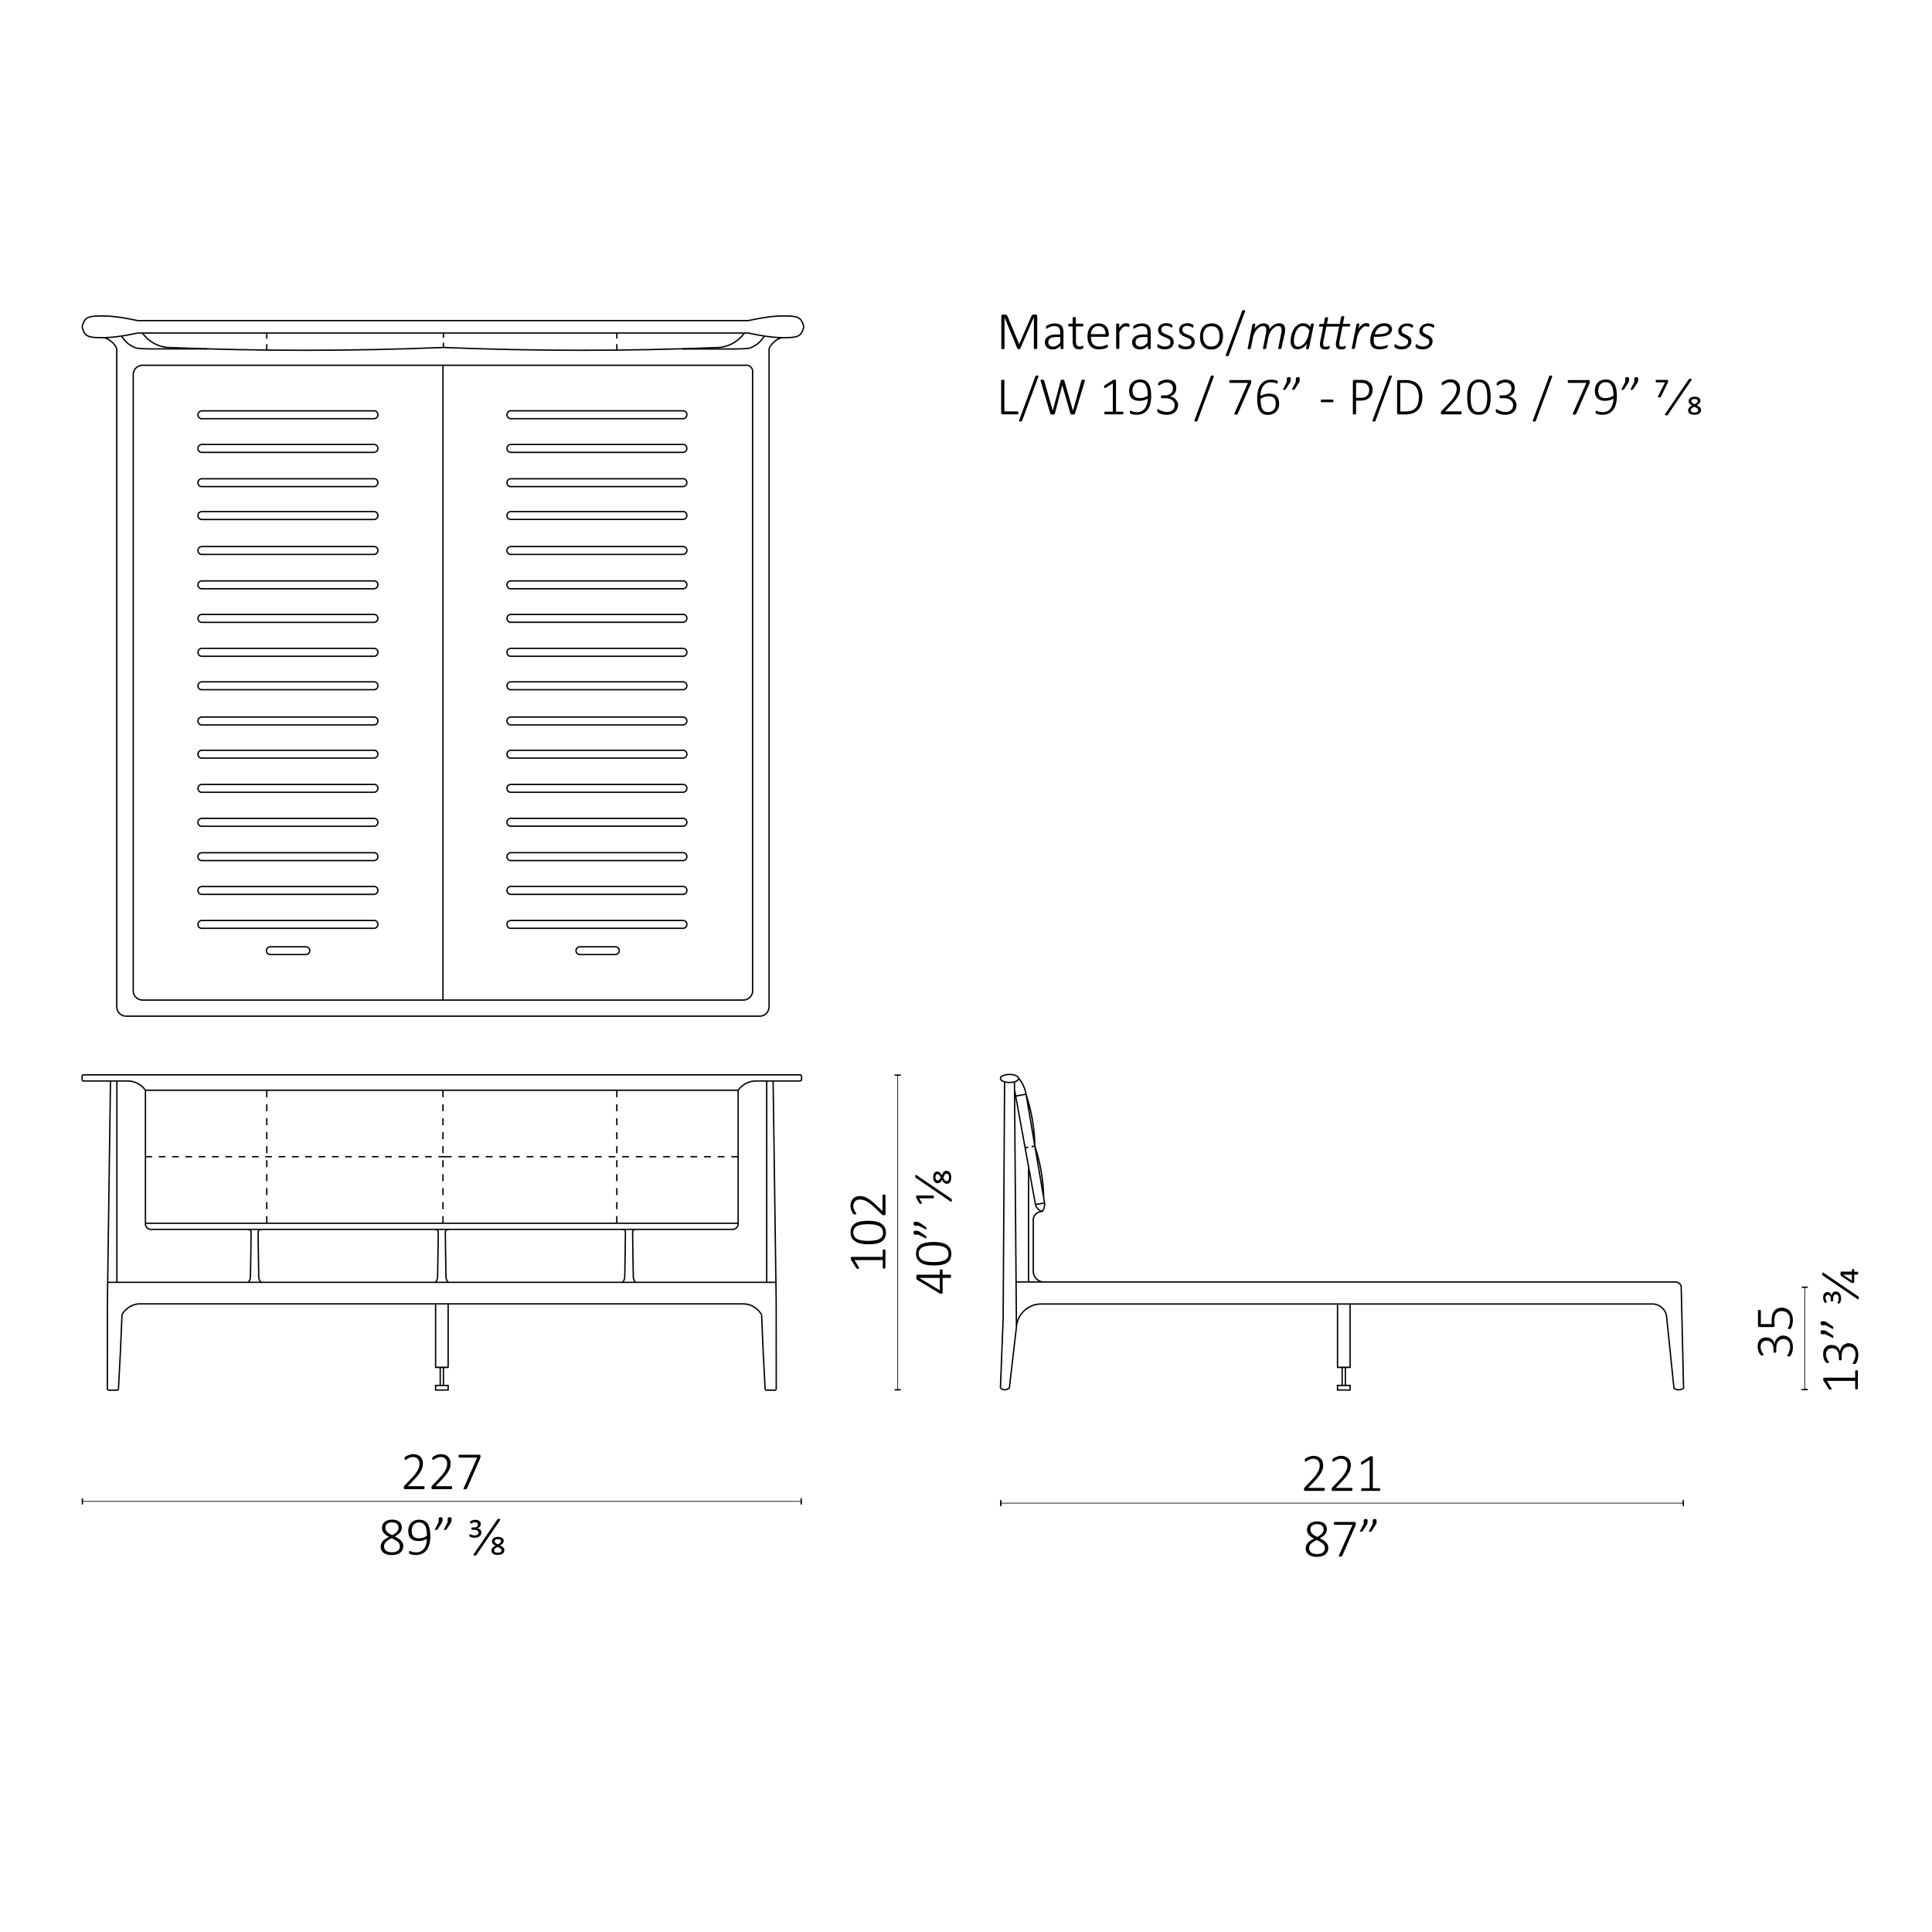 <?xml version="1.0" encoding="UTF-8"?> <!-- Generator: Adobe Illustrator 25.1.0, SVG Export Plug-In . SVG Version: 6.00 Build 0) --> <svg xmlns="http://www.w3.org/2000/svg" xmlns:xlink="http://www.w3.org/1999/xlink" version="1.1" id="Livello_1" x="0px" y="0px" viewBox="0 0 283.46 283.46" style="enable-background:new 0 0 283.46 283.46;" xml:space="preserve"> <style type="text/css"> .st0{fill:none;stroke:#000000;stroke-width:0.1;} .st1{fill:none;stroke:#000000;stroke-width:0.2;} .st2{fill:none;stroke:#020203;stroke-width:0.2;stroke-linecap:round;stroke-miterlimit:10;stroke-dasharray:1.027,1.027;} .st3{fill:none;stroke:#020203;stroke-width:0.2;stroke-linecap:round;stroke-linejoin:round;stroke-miterlimit:10;} .st4{fill:none;stroke:#020203;stroke-width:0.2;stroke-linecap:round;stroke-miterlimit:10;} .st5{fill:none;stroke:#020203;stroke-width:0.2;stroke-linecap:round;stroke-miterlimit:10;stroke-dasharray:1.016,1.016;} .st6{fill:none;stroke:#020203;stroke-width:0.2;stroke-linecap:round;stroke-miterlimit:10;stroke-dasharray:1.005,1.005;} .st7{fill:none;stroke:#020203;stroke-width:0.2;stroke-linecap:round;stroke-miterlimit:10;stroke-dasharray:1.031,1.031;} .st8{fill:none;stroke:#020203;stroke-width:0.2;stroke-linecap:round;stroke-miterlimit:10;stroke-dasharray:0.997,0.997;} .st9{fill:none;stroke:#020203;stroke-width:0.2;stroke-linecap:round;stroke-miterlimit:10;stroke-dasharray:1.065,1.065;} .st10{fill:none;stroke:#020203;stroke-width:0.2;stroke-linecap:round;stroke-miterlimit:10;stroke-dasharray:1.015,1.015;} .st11{fill:none;stroke:#020203;stroke-width:0.2;stroke-linecap:round;stroke-miterlimit:10;stroke-dasharray:1,1;} .st12{fill:none;stroke:#020203;stroke-width:0.2;stroke-linecap:round;stroke-miterlimit:10;stroke-dasharray:1.02,1.02;} .st13{fill:none;stroke:#020203;stroke-width:0.2;stroke-linecap:round;stroke-miterlimit:10;stroke-dasharray:1.081,1.081;} .st14{fill:none;stroke:#020203;stroke-width:0.2;stroke-linecap:round;stroke-miterlimit:10;stroke-dasharray:1.014,1.014;} .st15{fill:none;stroke:#020203;stroke-width:0.2;stroke-linecap:round;stroke-miterlimit:10;stroke-dasharray:0.961,0.961;} .st16{fill:none;stroke:#020203;stroke-width:0.2;stroke-linecap:round;stroke-miterlimit:10;stroke-dasharray:1.002,1.002;} .st17{fill:none;stroke:#020203;stroke-width:0.2;stroke-linecap:round;stroke-miterlimit:10;stroke-dasharray:1.063,1.063;} .st18{fill:none;stroke:#020203;stroke-width:0.2;stroke-linecap:round;stroke-miterlimit:10;stroke-dasharray:1.008,1.008;} .st19{fill:none;stroke:#020203;stroke-width:0.2;stroke-linecap:round;stroke-miterlimit:10;stroke-dasharray:0.96,0.96;} .st20{fill:none;stroke:#020203;stroke-width:0.2;stroke-linecap:round;stroke-miterlimit:10;stroke-dasharray:0.996,0.996;} .st21{fill:none;stroke:#010202;stroke-width:0.2;stroke-linecap:round;stroke-linejoin:round;stroke-miterlimit:10;} .st22{fill:none;stroke:#010202;stroke-width:0.2;stroke-linecap:round;stroke-linejoin:round;stroke-miterlimit:10;stroke-dasharray:1.03,1.03;} .st23{fill:none;stroke:#010202;stroke-width:0.2;stroke-linecap:round;stroke-linejoin:round;stroke-miterlimit:10;stroke-dasharray:0.988,0.988;} .st24{fill:none;stroke:#010202;stroke-width:0.2;stroke-linecap:round;stroke-linejoin:round;stroke-miterlimit:10;stroke-dasharray:0.996,0.996;} .st25{fill:none;stroke:#010202;stroke-width:0.2;stroke-linecap:round;stroke-linejoin:round;stroke-miterlimit:10;stroke-dasharray:1.007,1.007;} .st26{fill:none;stroke:#010202;stroke-width:0.2;stroke-linecap:round;stroke-linejoin:round;stroke-miterlimit:10;stroke-dasharray:0.944,0.944;} .st27{fill:none;stroke:#010202;stroke-width:0.2;stroke-linecap:round;stroke-linejoin:round;stroke-miterlimit:10;stroke-dasharray:0.955,0.955;} .st28{fill:none;stroke:#010202;stroke-width:0.2;stroke-linecap:round;stroke-linejoin:round;stroke-miterlimit:10;stroke-dasharray:0.959,0.959;} .st29{fill:none;stroke:#010202;stroke-width:0.2;stroke-miterlimit:10;} .st30{fill:none;stroke:#000000;stroke-width:0.2;stroke-linecap:round;stroke-linejoin:round;stroke-miterlimit:10;} .st31{fill:none;stroke:#020203;stroke-width:0.2;stroke-miterlimit:10;} .st32{fill:none;stroke:#020203;stroke-width:0.2;stroke-miterlimit:10;stroke-dasharray:1.026,1.026;} .st33{fill:none;stroke:#020203;stroke-width:0.2;stroke-miterlimit:10;stroke-dasharray:0.992,0.992;} .st34{fill:none;stroke:#020203;stroke-width:0.2;stroke-miterlimit:10;stroke-dasharray:0.484,0.484;} .st35{fill:none;stroke:#020203;stroke-width:0.2;stroke-miterlimit:10;stroke-dasharray:0.707,0.707;} .st36{fill:none;stroke:#020203;stroke-width:0.2;stroke-miterlimit:10;stroke-dasharray:0.813,0.813;} .st37{fill:none;stroke:#020203;stroke-width:0.2;stroke-miterlimit:10;stroke-dasharray:0.726,0.726;} .st38{fill:none;stroke:#020203;stroke-width:0.2;stroke-miterlimit:10;stroke-dasharray:0.795,0.795;} .st39{fill:none;stroke:#020203;stroke-width:0.2;stroke-miterlimit:10;stroke-dasharray:1.01,1.01;} .st40{fill:none;stroke:#020203;stroke-width:0.2;stroke-miterlimit:10;stroke-dasharray:0.982,0.982;} .st41{fill:none;stroke:#020203;stroke-width:0.2;stroke-miterlimit:10;stroke-dasharray:0.977,0.977;} .st42{fill:none;stroke:#020203;stroke-width:0.2;stroke-miterlimit:10;stroke-dasharray:1.001,1.001;} .st43{fill:none;stroke:#020203;stroke-width:0.2;stroke-miterlimit:10;stroke-dasharray:0.979,0.979;} .st44{fill:none;stroke:#1C1D1C;stroke-width:0.2;stroke-linecap:round;stroke-linejoin:round;stroke-miterlimit:10;} .st45{fill:none;stroke:#1C1D1D;stroke-width:0.2;stroke-linecap:round;stroke-linejoin:round;stroke-miterlimit:10;} .st46{fill:#1E1E1C;} .st47{fill:none;stroke:#1E1E1C;stroke-width:0.1;} .st48{fill:none;stroke:#1E1E1C;stroke-width:0.2;} .st49{fill:none;stroke:#000000;stroke-width:0.2;stroke-miterlimit:10;} </style> <g> <path d="M62.28,218.27c0,0.03,0,0.06-0.01,0.09c-0.01,0.03-0.02,0.05-0.03,0.07s-0.03,0.03-0.04,0.04 c-0.02,0.01-0.04,0.02-0.06,0.02h-2.73c-0.02,0-0.05,0-0.07-0.01c-0.02-0.01-0.04-0.02-0.05-0.04s-0.03-0.04-0.04-0.07 s-0.01-0.06-0.01-0.1c0-0.03,0-0.06,0-0.09c0-0.03,0.01-0.05,0.02-0.07s0.02-0.04,0.03-0.06c0.01-0.02,0.03-0.04,0.05-0.07 l1.04-1.09c0.26-0.27,0.46-0.51,0.62-0.73s0.27-0.41,0.35-0.58c0.08-0.17,0.13-0.33,0.16-0.47c0.02-0.14,0.04-0.27,0.04-0.4 s-0.02-0.24-0.06-0.36c-0.04-0.11-0.1-0.21-0.18-0.3s-0.18-0.15-0.29-0.2c-0.12-0.05-0.25-0.08-0.4-0.08 c-0.16,0-0.31,0.02-0.44,0.07c-0.13,0.05-0.24,0.1-0.34,0.15s-0.18,0.11-0.24,0.15c-0.07,0.05-0.11,0.07-0.14,0.07 c-0.02,0-0.03,0-0.04-0.01c-0.01-0.01-0.02-0.02-0.03-0.04c-0.01-0.02-0.02-0.04-0.02-0.06s-0.01-0.06-0.01-0.09 c0-0.03,0-0.06,0-0.08c0-0.02,0.01-0.04,0.01-0.06c0-0.02,0.01-0.03,0.02-0.05c0.01-0.02,0.03-0.04,0.06-0.06 c0.03-0.03,0.08-0.06,0.15-0.11c0.07-0.04,0.16-0.09,0.27-0.13s0.23-0.08,0.36-0.12s0.27-0.05,0.41-0.05 c0.24,0,0.44,0.04,0.62,0.11s0.32,0.17,0.44,0.29s0.2,0.26,0.26,0.42c0.06,0.16,0.09,0.32,0.09,0.5c0,0.16-0.01,0.32-0.04,0.48 s-0.09,0.33-0.18,0.52s-0.22,0.4-0.39,0.63c-0.17,0.23-0.4,0.49-0.68,0.79l-0.92,0.96h2.31c0.02,0,0.04,0,0.06,0.01 c0.02,0.01,0.03,0.02,0.05,0.04c0.01,0.02,0.02,0.04,0.03,0.07C62.28,218.21,62.28,218.23,62.28,218.27z"></path> <path d="M66.34,218.27c0,0.03,0,0.06-0.01,0.09c-0.01,0.03-0.02,0.05-0.03,0.07s-0.03,0.03-0.04,0.04 c-0.02,0.01-0.04,0.02-0.06,0.02h-2.73c-0.02,0-0.05,0-0.07-0.01c-0.02-0.01-0.04-0.02-0.05-0.04s-0.03-0.04-0.04-0.07 s-0.01-0.06-0.01-0.1c0-0.03,0-0.06,0-0.09c0-0.03,0.01-0.05,0.02-0.07s0.02-0.04,0.03-0.06c0.01-0.02,0.03-0.04,0.05-0.07 l1.04-1.09c0.26-0.27,0.46-0.51,0.62-0.73s0.27-0.41,0.35-0.58c0.08-0.17,0.13-0.33,0.16-0.47c0.02-0.14,0.04-0.27,0.04-0.4 s-0.02-0.24-0.06-0.36c-0.04-0.11-0.1-0.21-0.18-0.3s-0.18-0.15-0.29-0.2c-0.12-0.05-0.25-0.08-0.4-0.08 c-0.16,0-0.31,0.02-0.44,0.07c-0.13,0.05-0.24,0.1-0.34,0.15s-0.18,0.11-0.24,0.15c-0.07,0.05-0.11,0.07-0.14,0.07 c-0.02,0-0.03,0-0.04-0.01c-0.01-0.01-0.02-0.02-0.03-0.04c-0.01-0.02-0.02-0.04-0.02-0.06s-0.01-0.06-0.01-0.09 c0-0.03,0-0.06,0-0.08c0-0.02,0.01-0.04,0.01-0.06c0-0.02,0.01-0.03,0.02-0.05c0.01-0.02,0.03-0.04,0.06-0.06 c0.03-0.03,0.08-0.06,0.15-0.11c0.07-0.04,0.16-0.09,0.27-0.13c0.11-0.05,0.23-0.08,0.36-0.12s0.27-0.05,0.41-0.05 c0.24,0,0.44,0.04,0.62,0.11s0.32,0.17,0.44,0.29s0.2,0.26,0.26,0.42c0.06,0.16,0.09,0.32,0.09,0.5c0,0.16-0.01,0.32-0.04,0.48 s-0.09,0.33-0.18,0.52s-0.22,0.4-0.39,0.63c-0.17,0.23-0.4,0.49-0.68,0.79l-0.92,0.96h2.31c0.02,0,0.04,0,0.06,0.01 c0.02,0.01,0.03,0.02,0.05,0.04c0.01,0.02,0.02,0.04,0.03,0.07C66.33,218.21,66.34,218.23,66.34,218.27z"></path> <path d="M70.5,213.64c0,0.03,0,0.06,0,0.09c0,0.03-0.01,0.05-0.01,0.08c-0.01,0.03-0.01,0.05-0.02,0.08 c-0.01,0.03-0.02,0.06-0.03,0.09l-1.91,4.38c-0.01,0.03-0.03,0.06-0.04,0.08s-0.04,0.03-0.06,0.04s-0.05,0.02-0.09,0.02 c-0.03,0-0.08,0.01-0.12,0.01c-0.06,0-0.11,0-0.14-0.01c-0.03-0.01-0.06-0.02-0.07-0.04c-0.01-0.02-0.02-0.03-0.01-0.05 s0.01-0.05,0.03-0.07l1.98-4.48h-2.59c-0.05,0-0.08-0.02-0.11-0.06c-0.03-0.04-0.04-0.09-0.04-0.15c0-0.03,0-0.06,0.01-0.09 c0.01-0.03,0.02-0.05,0.03-0.07c0.01-0.02,0.03-0.03,0.04-0.04c0.02-0.01,0.04-0.01,0.06-0.01h2.91c0.03,0,0.06,0,0.09,0.01 s0.04,0.02,0.05,0.04c0.01,0.02,0.02,0.04,0.03,0.07C70.5,213.57,70.5,213.6,70.5,213.64z"></path> </g> <g> <path d="M59.17,226.82c0,0.21-0.04,0.4-0.12,0.57c-0.08,0.17-0.19,0.3-0.33,0.42s-0.32,0.2-0.53,0.26 c-0.21,0.06-0.45,0.09-0.71,0.09c-0.25,0-0.47-0.03-0.67-0.08c-0.2-0.05-0.37-0.13-0.51-0.24c-0.14-0.1-0.25-0.23-0.33-0.38 c-0.08-0.15-0.12-0.33-0.12-0.53c0-0.17,0.03-0.32,0.09-0.46c0.06-0.14,0.14-0.26,0.24-0.38s0.23-0.22,0.39-0.32 s0.32-0.19,0.51-0.28c-0.17-0.08-0.32-0.17-0.45-0.27s-0.24-0.19-0.32-0.3c-0.09-0.11-0.15-0.22-0.2-0.34 c-0.04-0.12-0.07-0.25-0.07-0.39c0-0.16,0.03-0.32,0.09-0.47c0.06-0.15,0.15-0.28,0.27-0.39c0.12-0.11,0.28-0.2,0.47-0.27 c0.19-0.07,0.41-0.1,0.67-0.1c0.24,0,0.45,0.03,0.63,0.09c0.18,0.06,0.33,0.14,0.44,0.25s0.2,0.23,0.26,0.36 c0.06,0.14,0.09,0.28,0.09,0.43c0,0.14-0.02,0.27-0.07,0.4s-0.12,0.25-0.2,0.36c-0.09,0.11-0.2,0.22-0.33,0.31 s-0.28,0.19-0.44,0.28c0.2,0.1,0.38,0.19,0.53,0.29c0.15,0.1,0.28,0.2,0.39,0.31c0.1,0.11,0.18,0.23,0.24,0.35 C59.14,226.53,59.17,226.67,59.17,226.82z M58.67,226.89c0-0.13-0.03-0.25-0.07-0.36c-0.05-0.11-0.12-0.21-0.22-0.3 c-0.1-0.09-0.23-0.18-0.38-0.27c-0.15-0.09-0.33-0.18-0.53-0.28c-0.19,0.09-0.35,0.18-0.49,0.27s-0.26,0.18-0.35,0.27 c-0.09,0.09-0.16,0.19-0.21,0.3c-0.05,0.1-0.07,0.22-0.07,0.35c0,0.28,0.1,0.5,0.29,0.65c0.2,0.16,0.49,0.23,0.88,0.23 c0.38,0,0.66-0.08,0.85-0.23C58.57,227.36,58.67,227.15,58.67,226.89z M58.48,224.15c0-0.12-0.02-0.23-0.06-0.33 s-0.11-0.18-0.19-0.25c-0.08-0.07-0.19-0.12-0.31-0.16s-0.26-0.05-0.41-0.05c-0.32,0-0.56,0.07-0.72,0.21 c-0.17,0.14-0.25,0.34-0.25,0.58c0,0.11,0.02,0.22,0.06,0.31c0.04,0.1,0.1,0.19,0.18,0.28s0.19,0.17,0.31,0.25 c0.13,0.08,0.28,0.17,0.45,0.25c0.3-0.15,0.53-0.31,0.69-0.49C58.4,224.57,58.48,224.37,58.48,224.15z"></path> <path d="M63.14,225.38c0,0.22-0.01,0.45-0.04,0.67c-0.03,0.23-0.08,0.44-0.14,0.65c-0.07,0.21-0.15,0.4-0.26,0.57 c-0.11,0.18-0.24,0.33-0.4,0.46c-0.16,0.13-0.34,0.23-0.56,0.31c-0.21,0.07-0.46,0.11-0.73,0.11c-0.12,0-0.22-0.01-0.33-0.02 c-0.1-0.01-0.2-0.03-0.28-0.05c-0.08-0.02-0.15-0.04-0.2-0.06c-0.05-0.02-0.09-0.04-0.12-0.06s-0.04-0.05-0.05-0.08 s-0.02-0.08-0.02-0.13c0-0.04,0-0.07,0-0.09c0-0.02,0.01-0.04,0.02-0.06s0.02-0.02,0.03-0.03s0.03-0.01,0.04-0.01 c0.03,0,0.06,0.01,0.12,0.03s0.12,0.04,0.19,0.07s0.17,0.05,0.28,0.07c0.11,0.02,0.23,0.03,0.36,0.03c0.27,0,0.51-0.05,0.71-0.16 c0.2-0.11,0.36-0.25,0.48-0.43c0.13-0.18,0.22-0.39,0.29-0.63c0.06-0.24,0.1-0.49,0.11-0.76c-0.15,0.08-0.33,0.16-0.53,0.22 c-0.21,0.07-0.44,0.1-0.71,0.1c-0.29,0-0.53-0.04-0.72-0.12c-0.19-0.08-0.35-0.19-0.46-0.32c-0.12-0.13-0.2-0.29-0.25-0.47 c-0.05-0.18-0.07-0.37-0.07-0.57c0-0.21,0.03-0.41,0.09-0.61c0.06-0.2,0.16-0.37,0.29-0.53c0.13-0.15,0.3-0.28,0.51-0.37 c0.21-0.09,0.46-0.14,0.76-0.14c0.2,0,0.37,0.03,0.53,0.08c0.15,0.05,0.29,0.13,0.41,0.23s0.22,0.22,0.3,0.36 c0.08,0.14,0.15,0.3,0.2,0.48s0.09,0.38,0.11,0.59S63.14,225.14,63.14,225.38z M62.64,225.34c0-0.36-0.03-0.67-0.08-0.92 s-0.12-0.46-0.22-0.61s-0.22-0.27-0.36-0.34c-0.14-0.07-0.31-0.11-0.49-0.11c-0.2,0-0.36,0.04-0.5,0.11s-0.25,0.17-0.34,0.28 c-0.09,0.12-0.15,0.25-0.19,0.39c-0.04,0.14-0.06,0.29-0.06,0.43c0,0.16,0.02,0.32,0.05,0.46c0.04,0.14,0.1,0.26,0.18,0.36 c0.08,0.1,0.19,0.18,0.33,0.23c0.13,0.06,0.3,0.08,0.5,0.08c0.22,0,0.44-0.03,0.64-0.1S62.49,225.44,62.64,225.34z"></path> <path d="M64.94,222.88c0,0.07,0,0.13-0.01,0.19c-0.01,0.06-0.02,0.11-0.03,0.16s-0.04,0.1-0.06,0.16c-0.03,0.05-0.06,0.11-0.1,0.16 l-0.54,0.83c-0.01,0.02-0.02,0.03-0.04,0.04c-0.01,0.01-0.03,0.02-0.05,0.03s-0.04,0.01-0.07,0.02c-0.03,0-0.06,0.01-0.1,0.01 c-0.03,0-0.05,0-0.07,0c-0.02,0-0.04-0.01-0.04-0.02c-0.01-0.01-0.01-0.02-0.02-0.03c0-0.01,0-0.03,0.01-0.05l0.54-1.07v-0.43 c0-0.06,0-0.1,0.02-0.14c0.01-0.04,0.03-0.06,0.05-0.08s0.05-0.03,0.09-0.04c0.04-0.01,0.08-0.01,0.13-0.01 c0.05,0,0.09,0,0.13,0.01c0.04,0.01,0.07,0.02,0.09,0.04s0.04,0.05,0.05,0.08S64.94,222.83,64.94,222.88z M66.26,222.88 c0,0.07,0,0.13-0.01,0.19c-0.01,0.06-0.02,0.11-0.03,0.16s-0.04,0.1-0.06,0.16c-0.03,0.05-0.06,0.11-0.1,0.16l-0.54,0.83 c-0.01,0.02-0.02,0.03-0.04,0.04c-0.01,0.01-0.03,0.02-0.05,0.03s-0.04,0.01-0.07,0.02c-0.03,0-0.06,0.01-0.1,0.01 c-0.03,0-0.05,0-0.07,0s-0.04-0.01-0.04-0.02c-0.01-0.01-0.02-0.02-0.02-0.03s0-0.03,0.01-0.05l0.54-1.07v-0.43 c0-0.06,0-0.1,0.02-0.14c0.01-0.04,0.03-0.06,0.05-0.08s0.05-0.03,0.09-0.04c0.04-0.01,0.08-0.01,0.13-0.01 c0.05,0,0.09,0,0.13,0.01c0.04,0.01,0.07,0.02,0.09,0.04s0.04,0.05,0.05,0.08S66.26,222.83,66.26,222.88z"></path> <path d="M70.62,224.85c0,0.11-0.02,0.21-0.07,0.31s-0.11,0.17-0.2,0.24s-0.19,0.12-0.31,0.16c-0.12,0.04-0.26,0.06-0.41,0.06 c-0.08,0-0.16-0.01-0.23-0.02c-0.08-0.01-0.15-0.03-0.21-0.04c-0.06-0.02-0.12-0.04-0.17-0.06s-0.08-0.04-0.1-0.06 c-0.02-0.02-0.03-0.04-0.04-0.06s-0.01-0.07-0.01-0.13c0-0.06,0.01-0.1,0.02-0.13s0.03-0.03,0.05-0.03c0.02,0,0.05,0.01,0.09,0.03 c0.04,0.02,0.08,0.04,0.14,0.06c0.06,0.02,0.12,0.04,0.2,0.06s0.17,0.03,0.28,0.03c0.1,0,0.18-0.01,0.25-0.04 c0.07-0.02,0.12-0.05,0.17-0.09s0.07-0.08,0.1-0.13c0.02-0.05,0.03-0.09,0.03-0.14c0-0.07-0.01-0.13-0.04-0.18 c-0.03-0.05-0.07-0.1-0.12-0.13s-0.12-0.06-0.21-0.08s-0.19-0.03-0.31-0.03h-0.26c-0.01,0-0.03,0-0.04-0.01s-0.02-0.02-0.03-0.03 s-0.01-0.03-0.02-0.05c-0.01-0.02-0.01-0.05-0.01-0.08s0-0.06,0.01-0.08c0-0.02,0.01-0.04,0.02-0.05s0.02-0.02,0.03-0.03 c0.01-0.01,0.02-0.01,0.04-0.01h0.25c0.19,0,0.34-0.04,0.45-0.11s0.16-0.18,0.16-0.31c0-0.1-0.04-0.18-0.11-0.25 s-0.19-0.1-0.35-0.1c-0.08,0-0.15,0.01-0.21,0.03c-0.07,0.02-0.13,0.04-0.18,0.07c-0.05,0.03-0.1,0.05-0.13,0.07 s-0.06,0.03-0.07,0.03c-0.01,0-0.02,0-0.03-0.01c-0.01,0-0.02-0.01-0.03-0.03s-0.01-0.03-0.02-0.05s-0.01-0.05-0.01-0.08 c0-0.02,0-0.04,0-0.06c0-0.02,0-0.03,0.01-0.05s0.01-0.03,0.02-0.04c0.01-0.01,0.02-0.02,0.03-0.03s0.04-0.03,0.08-0.05 s0.1-0.05,0.16-0.07c0.06-0.02,0.13-0.04,0.21-0.06c0.08-0.02,0.16-0.02,0.25-0.02c0.13,0,0.25,0.02,0.35,0.05 c0.1,0.03,0.18,0.08,0.25,0.13c0.06,0.06,0.11,0.12,0.15,0.2c0.03,0.08,0.05,0.16,0.05,0.25c0,0.08-0.01,0.15-0.04,0.21 c-0.03,0.07-0.06,0.13-0.11,0.18s-0.1,0.1-0.17,0.14c-0.07,0.04-0.14,0.07-0.21,0.09c0.1,0.01,0.19,0.03,0.27,0.07 c0.08,0.03,0.15,0.08,0.2,0.13c0.05,0.05,0.09,0.12,0.12,0.19C70.61,224.69,70.62,224.76,70.62,224.85z"></path> <path d="M69.89,228.15c-0.01,0.02-0.02,0.03-0.04,0.04c-0.01,0.01-0.03,0.02-0.05,0.02c-0.02,0.01-0.04,0.01-0.07,0.01 s-0.06,0-0.1,0c-0.04,0-0.08,0-0.1-0.01c-0.03-0.01-0.04-0.02-0.05-0.04c-0.01-0.02-0.01-0.04-0.01-0.06 c0-0.02,0.01-0.05,0.03-0.08l3.47-5.09c0.01-0.02,0.02-0.03,0.04-0.04c0.01-0.01,0.03-0.02,0.05-0.03 c0.02-0.01,0.04-0.01,0.07-0.01s0.06,0,0.1,0c0.04,0,0.08,0,0.1,0.01c0.03,0.01,0.04,0.02,0.06,0.04s0.02,0.04,0.01,0.06 s-0.01,0.05-0.03,0.07L69.89,228.15z"></path> <path d="M74,227.42c0,0.1-0.02,0.19-0.06,0.28c-0.04,0.09-0.1,0.16-0.18,0.23c-0.08,0.06-0.18,0.11-0.3,0.15 c-0.12,0.04-0.27,0.05-0.43,0.05c-0.16,0-0.31-0.01-0.42-0.04c-0.12-0.03-0.22-0.07-0.29-0.13c-0.08-0.06-0.13-0.12-0.17-0.21 c-0.04-0.08-0.05-0.17-0.05-0.28c0-0.08,0.01-0.15,0.04-0.21c0.03-0.07,0.07-0.12,0.12-0.18c0.05-0.05,0.12-0.11,0.19-0.16 s0.16-0.1,0.25-0.14c-0.08-0.04-0.16-0.08-0.22-0.12c-0.06-0.04-0.12-0.09-0.16-0.14c-0.05-0.05-0.08-0.11-0.1-0.17 s-0.04-0.13-0.04-0.2c0-0.08,0.01-0.16,0.04-0.24c0.03-0.08,0.08-0.15,0.15-0.21c0.07-0.06,0.16-0.11,0.27-0.15 s0.25-0.06,0.42-0.06c0.16,0,0.29,0.02,0.4,0.05c0.11,0.03,0.2,0.07,0.26,0.13s0.11,0.12,0.14,0.19c0.03,0.07,0.04,0.15,0.04,0.23 c0,0.14-0.05,0.26-0.15,0.37c-0.1,0.1-0.23,0.2-0.39,0.28c0.19,0.08,0.34,0.18,0.46,0.28C73.94,227.14,74,227.27,74,227.42z M73.58,227.46c0-0.06-0.01-0.11-0.04-0.15s-0.06-0.08-0.11-0.12c-0.05-0.04-0.11-0.07-0.18-0.11c-0.07-0.04-0.16-0.08-0.26-0.12 c-0.07,0.03-0.13,0.07-0.19,0.1s-0.11,0.07-0.16,0.11c-0.05,0.04-0.08,0.08-0.11,0.12c-0.03,0.04-0.04,0.09-0.04,0.15 c0,0.05,0.01,0.09,0.02,0.14c0.01,0.04,0.04,0.08,0.08,0.12c0.04,0.03,0.1,0.06,0.17,0.08c0.07,0.02,0.17,0.03,0.29,0.03 c0.19,0,0.32-0.03,0.4-0.1C73.54,227.66,73.58,227.57,73.58,227.46z M73.51,226.15c0-0.1-0.03-0.18-0.1-0.24s-0.19-0.09-0.36-0.09 c-0.17,0-0.29,0.03-0.36,0.09s-0.11,0.14-0.11,0.24c0,0.09,0.04,0.17,0.11,0.23s0.2,0.13,0.37,0.2c0.06-0.03,0.12-0.05,0.17-0.09 s0.1-0.06,0.14-0.1c0.04-0.04,0.07-0.07,0.1-0.11C73.5,226.24,73.51,226.2,73.51,226.15z"></path> </g> <line class="st0" x1="12.09" y1="220.28" x2="117.55" y2="220.28"></line> <line class="st1" x1="12.09" y1="219.83" x2="12.09" y2="220.73"></line> <line class="st1" x1="117.55" y1="219.83" x2="117.55" y2="220.73"></line> <g> <path d="M194.36,218.52c0,0.03,0,0.06-0.01,0.09c-0.01,0.03-0.02,0.05-0.03,0.07s-0.03,0.03-0.04,0.04 c-0.02,0.01-0.04,0.02-0.06,0.02h-2.73c-0.02,0-0.04,0-0.07-0.01c-0.02-0.01-0.04-0.02-0.05-0.04s-0.03-0.04-0.04-0.07 s-0.01-0.06-0.01-0.1c0-0.03,0-0.06,0-0.09c0-0.03,0.01-0.05,0.02-0.07s0.02-0.04,0.03-0.06c0.01-0.02,0.03-0.04,0.05-0.07 l1.04-1.09c0.26-0.27,0.46-0.51,0.62-0.73s0.27-0.41,0.35-0.58c0.08-0.17,0.13-0.33,0.16-0.47c0.03-0.14,0.04-0.27,0.04-0.4 s-0.02-0.24-0.06-0.36c-0.04-0.11-0.1-0.21-0.18-0.3s-0.17-0.15-0.29-0.2c-0.12-0.05-0.25-0.08-0.4-0.08 c-0.16,0-0.31,0.02-0.44,0.07c-0.13,0.05-0.24,0.1-0.34,0.15s-0.18,0.11-0.24,0.15c-0.06,0.05-0.11,0.07-0.14,0.07 c-0.02,0-0.03,0-0.04-0.01c-0.01-0.01-0.02-0.02-0.03-0.04c-0.01-0.02-0.02-0.04-0.02-0.06s-0.01-0.06-0.01-0.09 c0-0.03,0-0.06,0-0.08c0-0.02,0.01-0.04,0.01-0.06c0.01-0.02,0.01-0.03,0.02-0.05c0.01-0.02,0.03-0.04,0.06-0.06 c0.03-0.03,0.08-0.06,0.15-0.11c0.07-0.04,0.16-0.09,0.27-0.13s0.23-0.08,0.36-0.12s0.27-0.05,0.41-0.05 c0.24,0,0.44,0.04,0.62,0.11s0.32,0.17,0.44,0.29s0.21,0.26,0.26,0.42c0.06,0.16,0.09,0.32,0.09,0.5c0,0.16-0.01,0.32-0.04,0.48 s-0.09,0.33-0.18,0.52s-0.22,0.4-0.39,0.63c-0.17,0.23-0.4,0.49-0.68,0.79l-0.92,0.96h2.31c0.02,0,0.04,0,0.06,0.01 c0.02,0.01,0.03,0.02,0.05,0.04c0.01,0.02,0.02,0.04,0.03,0.07C194.36,218.46,194.36,218.49,194.36,218.52z"></path> <path d="M198.42,218.52c0,0.03,0,0.06-0.01,0.09c-0.01,0.03-0.02,0.05-0.03,0.07s-0.03,0.03-0.04,0.04 c-0.02,0.01-0.04,0.02-0.06,0.02h-2.73c-0.02,0-0.04,0-0.07-0.01c-0.02-0.01-0.04-0.02-0.05-0.04s-0.03-0.04-0.04-0.07 s-0.01-0.06-0.01-0.1c0-0.03,0-0.06,0-0.09c0-0.03,0.01-0.05,0.02-0.07s0.02-0.04,0.03-0.06c0.01-0.02,0.03-0.04,0.05-0.07 l1.04-1.09c0.26-0.27,0.46-0.51,0.62-0.73s0.27-0.41,0.35-0.58c0.08-0.17,0.13-0.33,0.16-0.47c0.03-0.14,0.04-0.27,0.04-0.4 s-0.02-0.24-0.06-0.36c-0.04-0.11-0.1-0.21-0.18-0.3s-0.17-0.15-0.29-0.2c-0.12-0.05-0.25-0.08-0.4-0.08 c-0.16,0-0.31,0.02-0.44,0.07c-0.13,0.05-0.24,0.1-0.34,0.15s-0.18,0.11-0.24,0.15c-0.06,0.05-0.11,0.07-0.14,0.07 c-0.02,0-0.03,0-0.04-0.01c-0.01-0.01-0.02-0.02-0.03-0.04c-0.01-0.02-0.02-0.04-0.02-0.06s-0.01-0.06-0.01-0.09 c0-0.03,0-0.06,0-0.08c0-0.02,0.01-0.04,0.01-0.06c0.01-0.02,0.01-0.03,0.02-0.05c0.01-0.02,0.03-0.04,0.06-0.06 c0.03-0.03,0.08-0.06,0.15-0.11c0.07-0.04,0.16-0.09,0.27-0.13s0.23-0.08,0.36-0.12s0.27-0.05,0.41-0.05 c0.24,0,0.44,0.04,0.62,0.11s0.32,0.17,0.44,0.29s0.21,0.26,0.26,0.42c0.06,0.16,0.09,0.32,0.09,0.5c0,0.16-0.01,0.32-0.04,0.48 s-0.09,0.33-0.18,0.52s-0.22,0.4-0.39,0.63c-0.17,0.23-0.4,0.49-0.68,0.79l-0.92,0.96h2.31c0.02,0,0.04,0,0.06,0.01 c0.02,0.01,0.03,0.02,0.05,0.04c0.01,0.02,0.02,0.04,0.03,0.07C198.41,218.46,198.42,218.49,198.42,218.52z"></path> <path d="M202.51,218.55c0,0.04,0,0.07-0.01,0.09s-0.02,0.04-0.03,0.06c-0.01,0.02-0.03,0.03-0.04,0.03s-0.03,0.01-0.05,0.01h-2.56 c-0.02,0-0.03,0-0.04-0.01c-0.01-0.01-0.03-0.02-0.04-0.03c-0.01-0.02-0.02-0.04-0.03-0.06s-0.01-0.06-0.01-0.09 c0-0.03,0-0.06,0.01-0.09c0.01-0.03,0.02-0.05,0.03-0.06s0.03-0.03,0.04-0.04s0.03-0.01,0.05-0.01h1.12v-4.15l-1.07,0.65 c-0.04,0.03-0.08,0.04-0.1,0.04c-0.03,0-0.05,0-0.06-0.01s-0.03-0.03-0.03-0.06c0-0.03-0.01-0.07-0.01-0.11c0-0.03,0-0.06,0-0.09 c0-0.02,0.01-0.05,0.02-0.06s0.02-0.03,0.03-0.05s0.03-0.03,0.04-0.04l1.21-0.77c0.01,0,0.02-0.01,0.03-0.02 c0.01,0,0.03-0.01,0.05-0.01c0.02,0,0.04-0.01,0.06-0.01c0.02,0,0.05,0,0.07,0c0.04,0,0.08,0,0.11,0.01s0.06,0.01,0.07,0.02 c0.02,0.01,0.03,0.02,0.04,0.03s0.01,0.03,0.01,0.04v4.59h0.96c0.02,0,0.04,0,0.05,0.01c0.02,0.01,0.03,0.02,0.04,0.04 s0.02,0.04,0.03,0.06C202.51,218.49,202.51,218.52,202.51,218.55z"></path> </g> <g> <path d="M194.89,227.08c0,0.21-0.04,0.4-0.12,0.57c-0.08,0.17-0.19,0.3-0.33,0.42s-0.32,0.2-0.53,0.26 c-0.21,0.06-0.45,0.09-0.71,0.09c-0.25,0-0.47-0.03-0.67-0.08c-0.2-0.05-0.37-0.13-0.51-0.24c-0.14-0.1-0.25-0.23-0.33-0.38 c-0.08-0.15-0.12-0.33-0.12-0.53c0-0.17,0.03-0.32,0.09-0.46c0.06-0.14,0.14-0.26,0.24-0.38s0.23-0.22,0.39-0.32 s0.32-0.19,0.51-0.28c-0.17-0.08-0.32-0.17-0.45-0.27s-0.24-0.19-0.32-0.3c-0.09-0.11-0.15-0.22-0.2-0.34 c-0.04-0.12-0.07-0.25-0.07-0.39c0-0.16,0.03-0.32,0.09-0.47c0.06-0.15,0.15-0.28,0.27-0.39c0.12-0.11,0.28-0.2,0.47-0.27 c0.19-0.07,0.41-0.1,0.67-0.1c0.24,0,0.45,0.03,0.63,0.09c0.18,0.06,0.33,0.14,0.44,0.25s0.21,0.23,0.26,0.36 c0.06,0.14,0.09,0.28,0.09,0.43c0,0.14-0.02,0.27-0.07,0.4s-0.11,0.25-0.2,0.36c-0.09,0.11-0.2,0.22-0.33,0.31 s-0.28,0.19-0.44,0.28c0.2,0.1,0.38,0.19,0.53,0.29c0.16,0.1,0.29,0.2,0.39,0.31c0.1,0.11,0.18,0.23,0.24,0.35 C194.86,226.79,194.89,226.93,194.89,227.08z M194.39,227.15c0-0.13-0.02-0.25-0.07-0.36c-0.05-0.11-0.12-0.21-0.22-0.3 c-0.1-0.09-0.23-0.18-0.38-0.27c-0.15-0.09-0.33-0.18-0.53-0.28c-0.19,0.09-0.35,0.18-0.49,0.27s-0.26,0.18-0.35,0.27 c-0.09,0.09-0.16,0.19-0.21,0.3c-0.04,0.1-0.07,0.22-0.07,0.35c0,0.28,0.1,0.5,0.29,0.65c0.2,0.16,0.49,0.23,0.88,0.23 c0.38,0,0.66-0.08,0.85-0.23C194.29,227.62,194.39,227.41,194.39,227.15z M194.2,224.41c0-0.12-0.02-0.23-0.06-0.33 s-0.11-0.18-0.19-0.25c-0.08-0.07-0.19-0.12-0.31-0.16s-0.26-0.05-0.41-0.05c-0.31,0-0.55,0.07-0.72,0.21 c-0.17,0.14-0.25,0.34-0.25,0.58c0,0.11,0.02,0.22,0.06,0.31c0.04,0.1,0.1,0.19,0.18,0.28s0.19,0.17,0.31,0.25 c0.13,0.08,0.28,0.17,0.45,0.25c0.3-0.15,0.53-0.31,0.69-0.49C194.12,224.83,194.2,224.63,194.2,224.41z"></path> <path d="M198.92,223.5c0,0.03,0,0.06,0,0.09c0,0.03-0.01,0.05-0.01,0.08c0,0.03-0.01,0.05-0.02,0.08 c-0.01,0.03-0.02,0.06-0.03,0.09l-1.91,4.38c-0.01,0.03-0.03,0.06-0.04,0.08s-0.04,0.03-0.06,0.04s-0.05,0.02-0.09,0.02 c-0.03,0-0.08,0.01-0.12,0.01c-0.06,0-0.11,0-0.14-0.01c-0.03-0.01-0.05-0.02-0.07-0.04c-0.01-0.02-0.02-0.03-0.01-0.05 s0.01-0.05,0.03-0.07l1.98-4.48h-2.59c-0.05,0-0.08-0.02-0.11-0.06c-0.02-0.04-0.04-0.09-0.04-0.15c0-0.03,0-0.06,0.01-0.09 c0.01-0.03,0.02-0.05,0.03-0.07c0.01-0.02,0.03-0.03,0.04-0.04c0.02-0.01,0.04-0.01,0.06-0.01h2.91c0.03,0,0.06,0,0.09,0.01 s0.04,0.02,0.05,0.04c0.01,0.02,0.02,0.04,0.03,0.07C198.92,223.43,198.92,223.46,198.92,223.5z"></path> <path d="M200.66,223.14c0,0.07,0,0.13-0.01,0.19c-0.01,0.06-0.02,0.11-0.03,0.16s-0.04,0.1-0.06,0.16 c-0.03,0.05-0.06,0.11-0.1,0.16l-0.54,0.83c-0.01,0.02-0.02,0.03-0.04,0.04c-0.01,0.01-0.03,0.02-0.05,0.03s-0.04,0.01-0.07,0.02 c-0.03,0-0.06,0.01-0.1,0.01c-0.03,0-0.05,0-0.07,0c-0.02,0-0.04-0.01-0.04-0.02c-0.01-0.01-0.01-0.02-0.02-0.03 c0-0.01,0-0.03,0.01-0.05l0.54-1.07v-0.43c0-0.06,0.01-0.1,0.02-0.14c0.01-0.04,0.03-0.06,0.05-0.08s0.05-0.03,0.09-0.04 c0.04-0.01,0.08-0.01,0.13-0.01c0.05,0,0.09,0,0.13,0.01c0.04,0.01,0.07,0.02,0.09,0.04s0.04,0.05,0.05,0.08 S200.66,223.09,200.66,223.14z M201.98,223.14c0,0.07,0,0.13-0.01,0.19c-0.01,0.06-0.02,0.11-0.03,0.16s-0.04,0.1-0.06,0.16 c-0.03,0.05-0.06,0.11-0.1,0.16l-0.54,0.83c-0.01,0.02-0.02,0.03-0.04,0.04c-0.01,0.01-0.03,0.02-0.05,0.03s-0.04,0.01-0.07,0.02 c-0.03,0-0.06,0.01-0.1,0.01c-0.03,0-0.05,0-0.07,0s-0.03-0.01-0.04-0.02c-0.01-0.01-0.02-0.02-0.02-0.03s0-0.03,0.01-0.05 l0.54-1.07v-0.43c0-0.06,0.01-0.1,0.02-0.14c0.01-0.04,0.03-0.06,0.05-0.08s0.05-0.03,0.09-0.04c0.04-0.01,0.08-0.01,0.13-0.01 c0.05,0,0.09,0,0.13,0.01c0.04,0.01,0.07,0.02,0.09,0.04s0.04,0.05,0.05,0.08S201.98,223.09,201.98,223.14z"></path> </g> <line class="st0" x1="146.83" y1="220.54" x2="246.97" y2="220.54"></line> <line class="st1" x1="146.83" y1="220.09" x2="146.83" y2="220.99"></line> <line class="st1" x1="246.97" y1="220.09" x2="246.97" y2="220.99"></line> <g> <path d="M129.72,183.32c0.04,0,0.07,0,0.09,0.01s0.04,0.02,0.06,0.03c0.02,0.01,0.03,0.03,0.03,0.04s0.01,0.03,0.01,0.05v2.56 c0,0.02,0,0.03-0.01,0.04c-0.01,0.01-0.02,0.03-0.03,0.04c-0.02,0.01-0.04,0.02-0.06,0.03s-0.06,0.01-0.09,0.01 c-0.03,0-0.06,0-0.09-0.01c-0.03-0.01-0.05-0.02-0.06-0.03s-0.03-0.03-0.04-0.04s-0.01-0.03-0.01-0.05v-1.12h-4.15l0.65,1.07 c0.03,0.04,0.04,0.08,0.04,0.1c0,0.03,0,0.05-0.01,0.06s-0.03,0.03-0.06,0.03c-0.03,0.01-0.07,0.01-0.11,0.01 c-0.03,0-0.06,0-0.09,0c-0.02,0-0.05-0.01-0.06-0.02s-0.03-0.02-0.05-0.03s-0.03-0.03-0.04-0.04l-0.77-1.21 c0-0.01-0.01-0.02-0.02-0.03c0-0.01-0.01-0.03-0.01-0.05c0-0.02-0.01-0.04-0.01-0.06c0-0.02,0-0.04,0-0.07c0-0.04,0-0.08,0.01-0.11 s0.01-0.06,0.02-0.07c0.01-0.02,0.02-0.03,0.03-0.04s0.03-0.01,0.04-0.01h4.59v-0.96c0-0.02,0-0.04,0.01-0.05 c0.01-0.02,0.02-0.03,0.04-0.04s0.04-0.02,0.06-0.03C129.66,183.33,129.69,183.32,129.72,183.32z"></path> <path d="M127.38,179.11c0.38,0,0.73,0.03,1.05,0.09c0.32,0.06,0.59,0.16,0.82,0.3c0.23,0.14,0.41,0.32,0.54,0.55 c0.13,0.23,0.19,0.5,0.19,0.83c0,0.3-0.06,0.56-0.17,0.78c-0.11,0.21-0.28,0.38-0.49,0.52c-0.22,0.13-0.49,0.23-0.81,0.29 s-0.69,0.09-1.12,0.09c-0.38,0-0.73-0.03-1.04-0.09c-0.32-0.06-0.59-0.16-0.82-0.3c-0.23-0.14-0.41-0.32-0.54-0.54 c-0.13-0.22-0.19-0.5-0.19-0.83c0-0.3,0.06-0.56,0.17-0.78c0.11-0.21,0.28-0.38,0.49-0.52s0.49-0.23,0.81-0.29 S126.96,179.11,127.38,179.11z M127.42,179.61c-0.26,0-0.49,0.01-0.7,0.03s-0.4,0.05-0.56,0.09c-0.16,0.04-0.31,0.09-0.43,0.16 c-0.12,0.06-0.22,0.14-0.3,0.23s-0.14,0.19-0.18,0.31c-0.04,0.12-0.06,0.24-0.06,0.39c0,0.26,0.06,0.47,0.18,0.63 s0.28,0.29,0.48,0.38s0.43,0.15,0.69,0.18s0.52,0.05,0.8,0.05c0.39,0,0.72-0.02,1-0.07c0.28-0.04,0.51-0.11,0.69-0.21 c0.18-0.1,0.32-0.22,0.4-0.37c0.09-0.15,0.13-0.33,0.13-0.55c0-0.17-0.03-0.32-0.08-0.45c-0.05-0.13-0.13-0.24-0.23-0.33 c-0.1-0.09-0.22-0.17-0.35-0.23c-0.14-0.06-0.28-0.11-0.44-0.14c-0.16-0.03-0.33-0.06-0.5-0.07 C127.79,179.62,127.61,179.61,127.42,179.61z"></path> <path d="M129.7,175.26c0.03,0,0.06,0,0.09,0.01c0.03,0.01,0.05,0.02,0.07,0.03s0.03,0.03,0.04,0.04c0.01,0.02,0.02,0.04,0.02,0.06 v2.73c0,0.02,0,0.05-0.01,0.07c-0.01,0.02-0.02,0.04-0.04,0.05s-0.04,0.03-0.07,0.04s-0.06,0.01-0.1,0.01c-0.03,0-0.06,0-0.09,0 c-0.03,0-0.05-0.01-0.07-0.02s-0.04-0.02-0.06-0.03c-0.02-0.01-0.04-0.03-0.07-0.05l-1.09-1.04c-0.27-0.26-0.51-0.46-0.73-0.62 s-0.41-0.27-0.58-0.35c-0.17-0.08-0.33-0.13-0.47-0.16c-0.14-0.02-0.27-0.04-0.4-0.04s-0.24,0.02-0.36,0.06 c-0.11,0.04-0.21,0.1-0.3,0.18s-0.15,0.18-0.2,0.29c-0.05,0.12-0.08,0.25-0.08,0.4c0,0.16,0.02,0.31,0.07,0.44 c0.05,0.13,0.1,0.24,0.15,0.34s0.11,0.18,0.15,0.24c0.05,0.07,0.07,0.11,0.07,0.14c0,0.02,0,0.03-0.01,0.04 c-0.01,0.01-0.02,0.02-0.04,0.03c-0.02,0.01-0.04,0.02-0.06,0.02s-0.06,0.01-0.09,0.01c-0.03,0-0.06,0-0.08,0 c-0.02,0-0.04-0.01-0.06-0.01c-0.02,0-0.03-0.01-0.05-0.02c-0.02-0.01-0.04-0.03-0.06-0.06c-0.03-0.03-0.06-0.08-0.11-0.15 c-0.04-0.07-0.09-0.16-0.13-0.27s-0.08-0.23-0.12-0.36s-0.05-0.27-0.05-0.41c0-0.24,0.04-0.44,0.11-0.62s0.17-0.32,0.29-0.44 s0.26-0.2,0.42-0.26c0.16-0.06,0.32-0.09,0.5-0.09c0.16,0,0.32,0.01,0.48,0.04s0.33,0.09,0.52,0.18s0.4,0.22,0.63,0.39 c0.23,0.17,0.49,0.4,0.79,0.68l0.96,0.92v-2.31c0-0.02,0-0.04,0.01-0.06c0.01-0.02,0.02-0.03,0.04-0.05 c0.02-0.01,0.04-0.02,0.07-0.03C129.64,175.26,129.67,175.26,129.7,175.26z"></path> </g> <g> <path d="M138.09,186.23c0.06,0,0.11,0.01,0.15,0.04s0.06,0.06,0.06,0.11v0.64h1.14c0.02,0,0.03,0,0.04,0.01s0.02,0.02,0.03,0.04 s0.01,0.04,0.02,0.07s0.01,0.07,0.01,0.12c0,0.04,0,0.08-0.01,0.11s-0.01,0.05-0.02,0.07s-0.02,0.03-0.03,0.04 s-0.03,0.01-0.04,0.01h-1.14v2.17c0,0.02,0,0.04-0.01,0.06s-0.02,0.04-0.03,0.05s-0.04,0.03-0.06,0.03s-0.06,0.01-0.1,0.01 c-0.03,0-0.06,0-0.09,0s-0.05-0.01-0.07-0.01s-0.05-0.02-0.07-0.03s-0.05-0.03-0.07-0.04l-3.24-1.96 c-0.02-0.01-0.03-0.03-0.05-0.05s-0.03-0.04-0.04-0.07s-0.02-0.07-0.02-0.11s-0.01-0.09-0.01-0.14c0-0.06,0-0.11,0.01-0.16 s0.01-0.09,0.02-0.12s0.02-0.05,0.04-0.07s0.03-0.03,0.05-0.03h3.33v-0.64c0-0.04,0.02-0.08,0.05-0.11S138.02,186.23,138.09,186.23 z M134.87,187.49L134.87,187.49l3.02,1.82v-1.82H134.87z"></path> <path d="M136.98,182.22c0.38,0,0.73,0.03,1.05,0.09s0.59,0.16,0.82,0.3s0.41,0.32,0.54,0.55s0.19,0.5,0.19,0.83 c0,0.3-0.06,0.56-0.17,0.78s-0.28,0.38-0.49,0.52s-0.49,0.23-0.81,0.29s-0.69,0.09-1.12,0.09c-0.38,0-0.73-0.03-1.04-0.09 s-0.59-0.16-0.82-0.3s-0.41-0.32-0.54-0.54s-0.19-0.5-0.19-0.83c0-0.3,0.06-0.56,0.17-0.78s0.28-0.38,0.49-0.52 s0.49-0.23,0.81-0.29S136.56,182.22,136.98,182.22z M137.02,182.72c-0.26,0-0.49,0.01-0.7,0.03s-0.4,0.05-0.56,0.09 s-0.31,0.09-0.43,0.16s-0.22,0.14-0.3,0.23s-0.14,0.19-0.18,0.31s-0.06,0.24-0.06,0.39c0,0.26,0.06,0.47,0.18,0.63 s0.28,0.29,0.48,0.38s0.43,0.15,0.69,0.18s0.52,0.05,0.8,0.05c0.39,0,0.72-0.02,1-0.07s0.51-0.12,0.69-0.21s0.32-0.22,0.4-0.37 s0.13-0.33,0.13-0.55c0-0.17-0.03-0.32-0.08-0.45s-0.13-0.24-0.23-0.33s-0.22-0.17-0.35-0.23s-0.28-0.11-0.44-0.14 s-0.33-0.06-0.5-0.07S137.21,182.72,137.02,182.72z"></path> <path d="M134.32,179.25c0.07,0,0.13,0,0.19,0.01s0.11,0.02,0.16,0.03s0.1,0.04,0.16,0.06s0.11,0.06,0.16,0.1l0.83,0.54 c0.02,0.01,0.03,0.02,0.04,0.04s0.02,0.03,0.03,0.05s0.01,0.04,0.02,0.07s0.01,0.06,0.01,0.1c0,0.03,0,0.05,0,0.07 s-0.01,0.04-0.02,0.04s-0.02,0.02-0.03,0.02s-0.03,0-0.05-0.01l-1.07-0.54h-0.43c-0.06,0-0.1-0.01-0.14-0.02s-0.06-0.03-0.08-0.05 s-0.03-0.05-0.04-0.09s-0.01-0.08-0.01-0.13c0-0.05,0-0.09,0.01-0.13s0.02-0.07,0.04-0.09s0.05-0.04,0.08-0.05 S134.26,179.25,134.32,179.25z M134.32,180.57c0.07,0,0.13,0,0.19,0.01s0.11,0.02,0.16,0.03s0.1,0.04,0.16,0.06s0.11,0.06,0.16,0.1 l0.83,0.54c0.02,0.01,0.03,0.02,0.04,0.04s0.02,0.03,0.03,0.05s0.01,0.04,0.02,0.07s0.01,0.06,0.01,0.1c0,0.03,0,0.05,0,0.07 s-0.01,0.04-0.02,0.04s-0.02,0.01-0.03,0.02s-0.03,0-0.05-0.01l-1.07-0.54h-0.43c-0.06,0-0.1-0.01-0.14-0.02s-0.06-0.03-0.08-0.05 s-0.03-0.05-0.04-0.09s-0.01-0.08-0.01-0.13c0-0.05,0-0.09,0.01-0.13s0.02-0.07,0.04-0.09s0.05-0.04,0.08-0.05 S134.26,180.57,134.32,180.57z"></path> <path d="M136.93,175.39c0.02,0,0.03,0,0.04,0.01s0.02,0.02,0.03,0.04s0.01,0.04,0.01,0.07s0,0.06,0,0.1c0,0.03,0,0.06,0,0.09 s-0.01,0.05-0.01,0.06s-0.01,0.03-0.03,0.04s-0.02,0.01-0.04,0.01h-2.06l0.36,0.64c0.02,0.03,0.03,0.06,0.03,0.08s0,0.04-0.01,0.05 s-0.03,0.02-0.05,0.03s-0.05,0.01-0.08,0.01c-0.03,0-0.05,0-0.08,0s-0.04-0.01-0.06-0.01s-0.04-0.02-0.05-0.03 s-0.02-0.02-0.04-0.04l-0.45-0.75c0-0.01,0-0.02-0.01-0.03s0-0.02-0.01-0.04s0-0.03,0-0.05s0-0.04,0-0.07c0-0.04,0-0.07,0-0.1 s0.01-0.05,0.01-0.06s0.01-0.03,0.02-0.03s0.01-0.01,0.03-0.01H136.93z"></path> <path d="M139.58,175.89c0.02,0.01,0.03,0.02,0.04,0.04c0.01,0.01,0.02,0.03,0.02,0.05c0.01,0.02,0.01,0.04,0.01,0.07s0,0.06,0,0.1 c0,0.04,0,0.08-0.01,0.1c-0.01,0.03-0.02,0.04-0.04,0.05c-0.02,0.01-0.04,0.01-0.06,0.01c-0.02,0-0.05-0.01-0.08-0.03l-5.09-3.47 c-0.02-0.01-0.03-0.02-0.04-0.04c-0.01-0.01-0.02-0.03-0.03-0.05c-0.01-0.02-0.01-0.04-0.01-0.07s0-0.06,0-0.1 c0-0.04,0-0.08,0.01-0.1c0.01-0.03,0.02-0.04,0.04-0.06s0.04-0.02,0.06-0.01s0.05,0.02,0.07,0.03L139.58,175.89z"></path> <path d="M138.85,171.78c0.1,0,0.19,0.02,0.28,0.06s0.16,0.1,0.23,0.18s0.11,0.18,0.15,0.3s0.05,0.27,0.05,0.43 c0,0.16-0.01,0.31-0.04,0.42s-0.07,0.22-0.13,0.29s-0.12,0.13-0.21,0.17s-0.17,0.05-0.28,0.05c-0.08,0-0.15-0.01-0.21-0.04 s-0.12-0.07-0.18-0.12s-0.11-0.12-0.16-0.19s-0.1-0.16-0.14-0.25c-0.04,0.08-0.08,0.16-0.12,0.22s-0.09,0.12-0.14,0.16 s-0.11,0.08-0.17,0.1s-0.13,0.04-0.2,0.04c-0.08,0-0.16-0.01-0.24-0.04s-0.15-0.08-0.21-0.15s-0.11-0.16-0.15-0.27 s-0.06-0.25-0.06-0.42c0-0.16,0.02-0.29,0.05-0.4s0.07-0.2,0.13-0.26s0.12-0.11,0.19-0.14s0.15-0.04,0.23-0.04 c0.14,0,0.26,0.05,0.37,0.15s0.2,0.23,0.28,0.39c0.08-0.19,0.18-0.34,0.28-0.46S138.7,171.78,138.85,171.78z M137.58,172.27 c-0.1,0-0.18,0.03-0.24,0.1s-0.09,0.19-0.09,0.36c0,0.17,0.03,0.29,0.09,0.36s0.14,0.11,0.24,0.11c0.09,0,0.17-0.04,0.23-0.11 s0.13-0.2,0.2-0.37c-0.03-0.06-0.05-0.12-0.09-0.17s-0.06-0.1-0.1-0.14s-0.07-0.07-0.11-0.1S137.63,172.27,137.58,172.27z M138.89,172.2c-0.06,0-0.11,0.01-0.15,0.04s-0.08,0.06-0.12,0.11s-0.07,0.11-0.11,0.18s-0.08,0.16-0.12,0.26 c0.03,0.07,0.07,0.13,0.1,0.19s0.07,0.11,0.11,0.16s0.08,0.08,0.12,0.11s0.09,0.04,0.15,0.04c0.05,0,0.09-0.01,0.14-0.02 s0.08-0.04,0.12-0.08s0.06-0.1,0.08-0.17s0.03-0.17,0.03-0.29c0-0.19-0.03-0.32-0.1-0.4S139,172.2,138.89,172.2z"></path> </g> <line class="st0" x1="131.71" y1="157.74" x2="131.71" y2="203.91"></line> <line class="st1" x1="131.26" y1="157.74" x2="132.16" y2="157.74"></line> <line class="st1" x1="131.26" y1="203.91" x2="132.16" y2="203.91"></line> <g> <path d="M261.56,195.95c0.22,0,0.42,0.04,0.6,0.11c0.18,0.07,0.34,0.18,0.47,0.32s0.24,0.32,0.31,0.53s0.11,0.45,0.11,0.73 c0,0.17-0.01,0.32-0.04,0.47c-0.03,0.15-0.06,0.28-0.1,0.39s-0.08,0.21-0.12,0.28c-0.04,0.08-0.07,0.12-0.09,0.14 c-0.02,0.02-0.03,0.03-0.05,0.04c-0.02,0.01-0.03,0.02-0.05,0.02c-0.02,0.01-0.04,0.01-0.07,0.02s-0.07,0.01-0.11,0.01 c-0.08,0-0.13-0.01-0.16-0.03c-0.03-0.02-0.04-0.04-0.04-0.07c0-0.02,0.02-0.07,0.07-0.14c0.04-0.07,0.09-0.16,0.14-0.28 s0.1-0.25,0.14-0.39c0.04-0.15,0.07-0.32,0.07-0.5c0-0.19-0.02-0.35-0.07-0.49s-0.12-0.26-0.21-0.36c-0.09-0.1-0.2-0.17-0.32-0.22 c-0.12-0.05-0.26-0.07-0.4-0.07c-0.16,0-0.3,0.03-0.42,0.09s-0.24,0.15-0.33,0.27s-0.16,0.26-0.21,0.43 c-0.05,0.17-0.07,0.36-0.07,0.57v0.5c0,0.02,0,0.03-0.01,0.05c-0.01,0.02-0.02,0.03-0.04,0.05c-0.02,0.01-0.04,0.03-0.06,0.04 c-0.03,0.01-0.06,0.01-0.1,0.01c-0.03,0-0.06,0-0.09-0.01s-0.05-0.02-0.06-0.03c-0.02-0.01-0.03-0.03-0.04-0.04 c-0.01-0.02-0.01-0.04-0.01-0.06v-0.44c0-0.18-0.02-0.35-0.07-0.49c-0.05-0.15-0.12-0.27-0.21-0.38c-0.09-0.1-0.2-0.18-0.33-0.24 c-0.13-0.06-0.27-0.08-0.43-0.08c-0.12,0-0.23,0.02-0.33,0.06c-0.1,0.04-0.2,0.09-0.27,0.17s-0.14,0.17-0.18,0.28 s-0.07,0.25-0.07,0.4c0,0.16,0.02,0.3,0.07,0.43c0.05,0.13,0.1,0.25,0.15,0.35c0.06,0.1,0.11,0.18,0.15,0.25 c0.05,0.06,0.07,0.11,0.07,0.13c0,0.02,0,0.03-0.01,0.04c0,0.01-0.02,0.02-0.03,0.03c-0.02,0.01-0.04,0.02-0.06,0.02 s-0.06,0.01-0.11,0.01c-0.03,0-0.05,0-0.08,0c-0.02,0-0.04-0.01-0.06-0.02s-0.04-0.02-0.05-0.03c-0.02-0.01-0.04-0.03-0.06-0.05 s-0.06-0.07-0.11-0.14c-0.05-0.07-0.09-0.16-0.14-0.27s-0.08-0.23-0.11-0.36c-0.03-0.14-0.05-0.28-0.05-0.43 c0-0.23,0.03-0.43,0.09-0.6c0.06-0.17,0.15-0.31,0.26-0.42c0.11-0.11,0.24-0.2,0.39-0.25s0.31-0.08,0.49-0.08 c0.16,0,0.31,0.02,0.45,0.06s0.26,0.11,0.37,0.19c0.11,0.08,0.2,0.19,0.27,0.31s0.12,0.26,0.15,0.42h0.01 c0.02-0.17,0.06-0.34,0.12-0.48c0.07-0.15,0.16-0.28,0.26-0.38c0.11-0.11,0.23-0.19,0.37-0.25 C261.24,195.98,261.4,195.95,261.56,195.95z"></path> <path d="M261.37,191.86c0.27,0,0.51,0.04,0.71,0.13c0.21,0.09,0.38,0.21,0.53,0.38c0.14,0.16,0.25,0.35,0.33,0.58 c0.07,0.22,0.11,0.47,0.11,0.74c0,0.16-0.01,0.3-0.04,0.45s-0.05,0.27-0.09,0.38s-0.07,0.2-0.1,0.27 c-0.03,0.07-0.06,0.11-0.07,0.13c-0.02,0.02-0.03,0.03-0.04,0.04c-0.01,0.01-0.03,0.01-0.04,0.02c-0.02,0-0.04,0.01-0.06,0.01 c-0.02,0-0.05,0-0.09,0c-0.03,0-0.06,0-0.09-0.01s-0.05-0.01-0.07-0.02c-0.02-0.01-0.03-0.02-0.04-0.03 c-0.01-0.01-0.01-0.03-0.01-0.04c0-0.03,0.02-0.07,0.05-0.12c0.03-0.06,0.07-0.13,0.11-0.23c0.04-0.1,0.08-0.22,0.11-0.36 c0.03-0.14,0.05-0.31,0.05-0.51c0-0.19-0.02-0.36-0.07-0.52c-0.05-0.16-0.12-0.3-0.22-0.41s-0.22-0.21-0.38-0.28 s-0.34-0.1-0.55-0.1c-0.18,0-0.34,0.03-0.48,0.09c-0.14,0.06-0.25,0.14-0.34,0.26s-0.16,0.26-0.2,0.44 c-0.04,0.18-0.07,0.39-0.07,0.63c0,0.16,0.01,0.3,0.03,0.41c0.02,0.11,0.03,0.21,0.03,0.31c0,0.07-0.02,0.12-0.05,0.15 s-0.1,0.05-0.19,0.05h-1.98c-0.07,0-0.13-0.02-0.17-0.06c-0.04-0.04-0.06-0.09-0.06-0.16v-2.15c0-0.02,0-0.04,0.01-0.06 c0.01-0.02,0.02-0.03,0.04-0.05c0.02-0.01,0.04-0.02,0.07-0.03c0.03-0.01,0.06-0.01,0.09-0.01c0.06,0,0.11,0.01,0.15,0.04 c0.04,0.02,0.06,0.06,0.06,0.11v1.93h1.6c-0.01-0.09-0.02-0.19-0.02-0.28s0-0.22,0-0.35c0-0.3,0.04-0.56,0.11-0.78 c0.07-0.22,0.17-0.4,0.3-0.55s0.28-0.25,0.46-0.32C260.97,191.9,261.17,191.86,261.37,191.86z"></path> </g> <g> <path d="M272.39,201.04c0.04,0,0.07,0,0.09,0.01s0.04,0.02,0.06,0.03s0.03,0.03,0.03,0.04s0.01,0.03,0.01,0.05v2.56 c0,0.02,0,0.03-0.01,0.04s-0.02,0.03-0.03,0.04s-0.04,0.02-0.06,0.03s-0.06,0.01-0.09,0.01c-0.03,0-0.06,0-0.09-0.01 s-0.05-0.02-0.06-0.03s-0.03-0.03-0.04-0.04s-0.01-0.03-0.01-0.05v-1.12h-4.15l0.65,1.07c0.03,0.04,0.04,0.08,0.04,0.1 s0,0.05-0.01,0.06s-0.03,0.03-0.06,0.03s-0.07,0.01-0.11,0.01c-0.03,0-0.06,0-0.09,0s-0.05-0.01-0.06-0.02s-0.03-0.02-0.05-0.03 s-0.03-0.03-0.04-0.04l-0.77-1.21c0-0.01-0.01-0.02-0.02-0.03s-0.01-0.03-0.01-0.05s-0.01-0.04-0.01-0.06s0-0.05,0-0.07 c0-0.04,0-0.08,0.01-0.11s0.01-0.06,0.02-0.07s0.02-0.03,0.03-0.04s0.03-0.01,0.04-0.01h4.59v-0.96c0-0.02,0-0.04,0.01-0.05 s0.02-0.03,0.04-0.04s0.04-0.02,0.06-0.03S272.36,201.04,272.39,201.04z"></path> <path d="M271.16,197.07c0.22,0,0.42,0.04,0.6,0.11s0.34,0.18,0.47,0.32s0.24,0.32,0.31,0.53s0.11,0.45,0.11,0.73 c0,0.17-0.01,0.32-0.04,0.47s-0.06,0.28-0.1,0.39s-0.08,0.21-0.12,0.28s-0.07,0.12-0.09,0.14s-0.03,0.03-0.05,0.04 s-0.03,0.02-0.05,0.02s-0.04,0.01-0.07,0.02s-0.07,0.01-0.11,0.01c-0.08,0-0.13-0.01-0.16-0.03s-0.04-0.04-0.04-0.07 c0-0.02,0.02-0.07,0.07-0.14s0.09-0.16,0.14-0.28s0.1-0.25,0.14-0.39s0.07-0.32,0.07-0.5c0-0.19-0.02-0.35-0.07-0.49 s-0.12-0.26-0.21-0.36s-0.2-0.17-0.32-0.22s-0.26-0.07-0.4-0.07c-0.16,0-0.3,0.03-0.42,0.09s-0.24,0.15-0.33,0.27 s-0.16,0.26-0.21,0.43s-0.07,0.36-0.07,0.57v0.5c0,0.02,0,0.03-0.01,0.05s-0.02,0.03-0.04,0.05s-0.04,0.03-0.06,0.04 s-0.06,0.01-0.1,0.01c-0.03,0-0.06,0-0.09-0.01s-0.05-0.02-0.06-0.03s-0.03-0.03-0.04-0.04s-0.01-0.04-0.01-0.06V199 c0-0.18-0.02-0.35-0.07-0.49s-0.12-0.27-0.21-0.38s-0.2-0.18-0.33-0.24s-0.27-0.08-0.43-0.08c-0.12,0-0.23,0.02-0.33,0.06 s-0.2,0.09-0.27,0.17s-0.14,0.17-0.18,0.28s-0.07,0.25-0.07,0.4c0,0.16,0.02,0.3,0.07,0.43s0.1,0.25,0.15,0.35s0.11,0.18,0.15,0.25 s0.07,0.11,0.07,0.13c0,0.02,0,0.03-0.01,0.04s-0.02,0.02-0.03,0.03s-0.04,0.02-0.06,0.02s-0.06,0.01-0.11,0.01 c-0.03,0-0.05,0-0.08,0s-0.04-0.01-0.06-0.02s-0.04-0.02-0.05-0.03s-0.04-0.03-0.06-0.05s-0.06-0.07-0.11-0.14 s-0.09-0.16-0.14-0.27s-0.08-0.23-0.11-0.36s-0.05-0.28-0.05-0.43c0-0.23,0.03-0.43,0.09-0.6s0.15-0.31,0.26-0.42 s0.24-0.2,0.39-0.25s0.31-0.08,0.49-0.08c0.16,0,0.31,0.02,0.45,0.06s0.26,0.11,0.37,0.19s0.2,0.19,0.27,0.31s0.12,0.26,0.15,0.42 h0.01c0.02-0.17,0.06-0.33,0.12-0.48s0.16-0.27,0.26-0.38s0.23-0.19,0.37-0.25S271,197.07,271.16,197.07z"></path> <path d="M267.39,193.85c0.07,0,0.13,0,0.19,0.01s0.11,0.02,0.16,0.03s0.1,0.04,0.16,0.06s0.11,0.06,0.16,0.1l0.83,0.54 c0.02,0.01,0.03,0.02,0.04,0.04s0.02,0.03,0.03,0.05s0.01,0.04,0.02,0.07s0.01,0.06,0.01,0.1c0,0.03,0,0.05,0,0.07 s-0.01,0.03-0.02,0.04s-0.02,0.02-0.03,0.02s-0.03,0-0.05-0.01l-1.07-0.54h-0.43c-0.06,0-0.1,0-0.14-0.02s-0.06-0.03-0.08-0.05 s-0.03-0.05-0.04-0.09s-0.01-0.08-0.01-0.13c0-0.05,0-0.09,0.01-0.13s0.02-0.07,0.04-0.09s0.05-0.04,0.08-0.05 S267.33,193.85,267.39,193.85z M267.39,195.17c0.07,0,0.13,0,0.19,0.01s0.11,0.02,0.16,0.03s0.1,0.04,0.16,0.06s0.11,0.06,0.16,0.1 l0.83,0.54c0.02,0.01,0.03,0.02,0.04,0.04s0.02,0.03,0.03,0.05s0.01,0.04,0.02,0.07s0.01,0.06,0.01,0.1c0,0.03,0,0.05,0,0.07 s-0.01,0.04-0.02,0.04s-0.02,0.01-0.03,0.02s-0.03,0-0.05-0.01l-1.07-0.54h-0.43c-0.06,0-0.1,0-0.14-0.02s-0.06-0.03-0.08-0.05 s-0.03-0.05-0.04-0.09s-0.01-0.08-0.01-0.13c0-0.05,0-0.09,0.01-0.13s0.02-0.07,0.04-0.09s0.05-0.04,0.08-0.05 S267.33,195.17,267.39,195.17z"></path> <path d="M269.35,189.49c0.11,0,0.21,0.02,0.31,0.07s0.17,0.11,0.24,0.2s0.12,0.19,0.16,0.31s0.06,0.26,0.06,0.41 c0,0.08-0.01,0.16-0.02,0.23s-0.03,0.15-0.04,0.21s-0.04,0.12-0.06,0.17s-0.04,0.08-0.06,0.1s-0.04,0.03-0.06,0.04 s-0.07,0.01-0.13,0.01c-0.06,0-0.1-0.01-0.13-0.02s-0.03-0.03-0.03-0.05s0.01-0.05,0.03-0.09s0.04-0.08,0.06-0.14 s0.04-0.12,0.06-0.2s0.03-0.17,0.03-0.28c0-0.1-0.01-0.18-0.04-0.25s-0.05-0.12-0.09-0.17s-0.08-0.08-0.13-0.1 s-0.09-0.03-0.14-0.03c-0.07,0-0.13,0.01-0.18,0.04s-0.1,0.07-0.13,0.12s-0.06,0.12-0.08,0.21s-0.03,0.19-0.03,0.31v0.26 c0,0.01,0,0.03-0.01,0.04s-0.02,0.02-0.03,0.03s-0.03,0.01-0.05,0.02s-0.05,0.01-0.08,0.01s-0.06,0-0.08-0.01s-0.04-0.01-0.05-0.02 s-0.02-0.02-0.03-0.03s-0.01-0.02-0.01-0.04v-0.25c0-0.19-0.04-0.34-0.11-0.45s-0.18-0.16-0.31-0.16c-0.1,0-0.18,0.04-0.25,0.11 s-0.1,0.19-0.1,0.35c0,0.08,0.01,0.15,0.03,0.21s0.04,0.13,0.07,0.18s0.05,0.1,0.07,0.13s0.03,0.06,0.03,0.07 c0,0.01,0,0.02-0.01,0.03s-0.01,0.02-0.03,0.03s-0.03,0.01-0.05,0.02s-0.05,0.01-0.08,0.01c-0.02,0-0.04,0-0.06,0 s-0.03,0-0.05-0.01s-0.03-0.01-0.04-0.02s-0.02-0.02-0.03-0.03s-0.03-0.04-0.05-0.08s-0.05-0.1-0.07-0.16s-0.04-0.14-0.06-0.21 s-0.02-0.16-0.02-0.25c0-0.14,0.02-0.25,0.05-0.35s0.08-0.18,0.13-0.25s0.12-0.11,0.2-0.15s0.16-0.05,0.25-0.05 c0.08,0,0.15,0.01,0.21,0.04s0.13,0.06,0.18,0.11s0.1,0.1,0.14,0.17s0.07,0.14,0.09,0.21c0.01-0.1,0.03-0.19,0.07-0.27 s0.08-0.15,0.13-0.2s0.12-0.09,0.19-0.12S269.27,189.49,269.35,189.49z"></path> <path d="M272.65,190.22c0.02,0.01,0.03,0.02,0.04,0.04c0.01,0.01,0.02,0.03,0.02,0.05c0.01,0.02,0.01,0.04,0.01,0.07s0,0.06,0,0.1 c0,0.04,0,0.08-0.01,0.1c-0.01,0.03-0.02,0.04-0.04,0.05c-0.02,0.01-0.04,0.01-0.06,0.01c-0.02,0-0.05-0.01-0.08-0.03l-5.09-3.47 c-0.02-0.01-0.03-0.02-0.04-0.04c-0.01-0.01-0.02-0.03-0.03-0.05c-0.01-0.02-0.01-0.04-0.01-0.07s0-0.06,0-0.1 c0-0.04,0-0.08,0.01-0.1c0.01-0.03,0.02-0.04,0.04-0.06s0.04-0.02,0.06-0.01s0.05,0.01,0.07,0.03L272.65,190.22z"></path> <path d="M271.87,186.2c0.05,0,0.1,0.01,0.13,0.02s0.05,0.04,0.05,0.06v0.31h0.48c0.01,0,0.02,0,0.04,0.01s0.02,0.02,0.03,0.04 s0.01,0.04,0.02,0.06s0.01,0.06,0.01,0.1c0,0.04,0,0.07-0.01,0.09s-0.01,0.05-0.02,0.06s-0.01,0.03-0.03,0.04s-0.02,0.01-0.04,0.01 h-0.48v1.14c0,0.02,0,0.03-0.01,0.04s-0.01,0.02-0.03,0.03s-0.03,0.01-0.06,0.02s-0.06,0.01-0.1,0.01c-0.03,0-0.06,0-0.09,0 s-0.04,0-0.06-0.01s-0.04-0.01-0.05-0.02s-0.04-0.02-0.06-0.03l-1.48-0.98c-0.01-0.01-0.02-0.02-0.03-0.04s-0.02-0.04-0.02-0.06 s-0.01-0.05-0.02-0.09s-0.01-0.07-0.01-0.12c0-0.05,0-0.1,0.01-0.14s0.01-0.07,0.02-0.1s0.01-0.04,0.03-0.06s0.02-0.02,0.04-0.02 h1.59v-0.31c0-0.03,0.01-0.05,0.04-0.06S271.81,186.2,271.87,186.2z M270.42,187.02L270.42,187.02l1.28,0.87v-0.87H270.42z"></path> </g> <line class="st0" x1="264.79" y1="188.86" x2="264.79" y2="203.88"></line> <line class="st1" x1="264.34" y1="188.86" x2="265.24" y2="188.86"></line> <line class="st1" x1="264.34" y1="203.88" x2="265.24" y2="203.88"></line> <path class="st31" d="M64.82,157.7H12.27 M64.82,188.14H15.9 M17.19,203.96h-1.26 M15.75,203.76c0.01-4.27,0.01-8.55,0.01-12.82 M17.38,203.79c0.21-3.64,0.38-7.27,0.52-10.91 M15.75,203.76c-0.01,0.1,0.07,0.19,0.17,0.19h0.01 M17.19,203.96 c0.1,0,0.18-0.07,0.19-0.17 M64.82,191.3H20.68 M20.68,191.3c-1.09-0.06-2.14,0.53-2.79,1.57 M15.76,190.94l0.45-32.34 M17.15,188.16V158.6 M18.55,158.6h-6.28 M64.82,180.37H22.27 M21.34,179.47v-19.5 M64.82,159.96H21.34 M21.34,159.96 c-0.62-0.9-1.68-1.41-2.79-1.36 M12.04,157.92v0.45 M12.27,157.7c-0.13,0-0.23,0.1-0.23,0.23 M12.04,158.38 c0,0.13,0.1,0.23,0.23,0.23 M64.82,179.47H21.34 M21.34,179.47c-0.06,0.44,0.26,0.85,0.72,0.91c0.07,0.01,0.14,0.01,0.21,0 M15.93,188.14c-0.08,0-0.14,0.06-0.14,0.14 M64.82,157.7h52.55 M64.82,188.14h48.92 M112.45,203.96h1.26 M113.88,190.94 c0,4.27,0,8.55,0.01,12.82 M111.74,192.88c0.14,3.64,0.31,7.28,0.52,10.91 M113.7,203.96c0.1,0,0.19-0.08,0.19-0.18 c0-0.01,0-0.01,0-0.01 M112.26,203.79c0.01,0.09,0.09,0.17,0.19,0.17 M64.82,191.3h44.13 M111.74,192.88 c-0.65-1.04-1.7-1.63-2.79-1.57 M113.88,190.94l-0.45-32.34 M112.49,188.16V158.6 M111.09,158.6h6.28 M64.82,180.37h42.55 M108.3,179.47v-19.5 M64.82,159.96h43.48 M111.09,158.6c-1.11-0.05-2.17,0.46-2.79,1.36 M117.6,157.92v0.45 M117.6,157.92 c0-0.12-0.1-0.23-0.23-0.23 M117.37,158.6c0.13,0,0.23-0.1,0.23-0.23 M64.82,179.47h43.48 M107.37,180.37 c0.46,0.06,0.87-0.26,0.93-0.7c0.01-0.07,0.01-0.14,0-0.21 M113.84,188.27c0-0.07-0.06-0.14-0.14-0.14"></path> <line class="st41" x1="21.34" y1="169.71" x2="65.31" y2="169.71"></line> <line class="st32" x1="39.14" y1="159.96" x2="39.14" y2="179.46"></line> <line class="st42" x1="108.3" y1="169.71" x2="65.25" y2="169.71"></line> <line class="st32" x1="90.5" y1="159.96" x2="90.5" y2="179.46"></line> <line class="st32" x1="64.99" y1="159.96" x2="64.99" y2="179.46"></line> <path class="st4" d="M64.59,200.62v2.59 M65.75,203.96v-0.69 M65.76,203.27h-1.87 M65.06,203.27v-2.64 M63.91,203.27v0.69 M65.75,203.94h-1.84 M65.75,200.61h-1.84 M63.93,200.63h1.79 M63.91,191.4v9.21 M65.75,200.61v-9.21 M65.72,200.63l0.02-0.02 M63.91,200.61l0.02,0.02"></path> <path class="st31" d="M63.8,180.38h0.21c0.11,0.05,0.23,0.13,0.27,0.26c0,0,0.01,0.04,0.02,0.08c0.01,0.21-0.05,4.14-0.08,5.73 c-0.01,0.3-0.01,0.6-0.02,0.89c0,0.14-0.03,0.4-0.2,0.64c-0.05,0.07-0.09,0.12-0.14,0.16 M65.85,180.38h-0.22 c-0.11,0.05-0.22,0.13-0.27,0.26c0,0-0.01,0.04-0.02,0.08c-0.01,0.21,0.05,4.14,0.08,5.73c0.01,0.3,0.01,0.6,0.02,0.89 c0,0.14,0.03,0.4,0.2,0.64c0.05,0.07,0.09,0.12,0.14,0.16 M36.33,180.38h0.22c0.11,0.05,0.22,0.13,0.27,0.26 c0,0,0.01,0.04,0.02,0.08c0.01,0.21-0.05,4.14-0.08,5.73c-0.01,0.3-0.01,0.6-0.02,0.89c0,0.14-0.03,0.4-0.2,0.64 c-0.05,0.07-0.09,0.12-0.14,0.16 M38.38,180.38h-0.22c-0.11,0.05-0.23,0.13-0.27,0.26c0,0-0.01,0.04-0.02,0.08 c-0.01,0.21,0.05,4.14,0.08,5.73c0,0.3,0.01,0.6,0.01,0.89c0,0.14,0.03,0.4,0.2,0.64c0.05,0.07,0.09,0.12,0.14,0.16 M93.31,180.38 H93.1c-0.11,0.05-0.23,0.13-0.27,0.26c0,0-0.01,0.04-0.01,0.08c-0.01,0.21,0.05,4.14,0.08,5.73c0,0.3,0.01,0.6,0.02,0.89 c0,0.14,0.03,0.4,0.2,0.65c0.05,0.07,0.1,0.12,0.14,0.16 M91.27,180.38h0.21c0.11,0.05,0.23,0.13,0.27,0.26c0,0,0.01,0.04,0.01,0.08 c0.01,0.21-0.05,4.14-0.08,5.73c-0.01,0.3-0.01,0.6-0.02,0.89c0,0.14-0.03,0.4-0.2,0.65c-0.04,0.07-0.09,0.12-0.14,0.16"></path> <path class="st4" d="M196.92,200.62v2.59 M198.08,203.96v-0.69 M198.09,203.27h-1.87 M197.39,203.27v-2.64 M196.24,203.27v0.69 M198.08,203.94h-1.84 M198.08,200.61h-1.84 M196.26,200.63h1.79 M196.24,191.4v9.21 M198.08,200.61v-9.21 M198.06,200.63l0.02-0.02 M196.24,200.61l0.02,0.02"></path> <path class="st31" d="M146.78,203.64c0.36,0.35,0.94,0.35,1.31,0l1.04-8.95c0.14-1.84,1.63-3.29,3.47-3.37h90 c0.92,0.08,1.69,0.74,1.9,1.65l1.1,10.72c0.43,0.29,0.98,0.29,1.41,0l-0.35-15c-0.15-0.4-0.56-0.65-0.99-0.6l-96.6,0 M146.78,203.64 l0.4-10.09l0.21-34.82 M148.12,157.64c-0.74,0-1.34,0.26-1.34,0.59c0,0.33,0.6,0.59,1.34,0.59s1.34-0.26,1.34-0.59 C149.46,157.91,148.86,157.64,148.12,157.64z M149.13,194.69l-0.29-35.96 M149.46,158.2c0.56,0.67,0.93,1.48,1.08,2.34l2.72,15.96 c0.05,0.44-0.07,0.89-0.35,1.24c-0.48-0.14-0.86-0.53-0.99-1.01l-3.03-16.64 M151.83,168.16c-0.04-2.59-0.48-5.16-1.3-7.62 M153.13,175.78c-0.04-2.59-0.48-5.16-1.3-7.62 M150.91,171.19v16.9 M152.91,177.74c-0.62,0.01-1.15,0.43-1.31,1.03v7.86 c0.07,0.85,0.79,1.5,1.64,1.47"></path> <line class="st34" x1="150.4" y1="168.4" x2="151.83" y2="168.16"></line> <path class="st31" d="M153.25,176.5l-1.34,0.23 M150.53,160.54l-1.51,0.27"></path> <path class="st31" d="M85.08,138.91c-0.31,0-0.57,0.25-0.57,0.57c0,0.31,0.25,0.57,0.57,0.57 M85.08,138.91h5.22 M90.29,140.05 c0.31,0,0.57-0.25,0.57-0.57c0-0.31-0.25-0.57-0.57-0.57 M90.29,140.05h-5.22 M17.13,147.73c0,0.75,0.61,1.36,1.36,1.36h92.98 c0.75,0,1.36-0.61,1.36-1.36 M19.54,145.37c0,0.75,0.62,1.36,1.39,1.36 M109.04,146.73c0.77,0,1.39-0.61,1.39-1.36 M19.55,145.37 V54.95 M109.04,146.73H20.93 M110.42,54.49v90.88 M20.93,53.59c-0.77,0-1.39,0.61-1.39,1.36 M110.43,54.49 c0-0.5-0.41-0.91-0.93-0.91 M20.93,53.59h88.57 M64.99,53.59v93.15"></path> <path class="st3" d="M100.21,136.2c0.31,0,0.57-0.26,0.57-0.58c0-0.32-0.25-0.58-0.57-0.58 M100.21,135.05H74.95 M74.95,135.05 c-0.31,0-0.57,0.26-0.57,0.58c0,0.32,0.25,0.58,0.57,0.58 M74.95,136.2h25.26 M100.21,131.22c0.31,0,0.57-0.26,0.57-0.58 c0-0.32-0.25-0.58-0.57-0.58 M100.21,130.06H74.95 M74.95,130.06c-0.31,0-0.57,0.26-0.57,0.58c0,0.32,0.25,0.58,0.57,0.58 M74.95,131.22h25.26 M100.21,126.26c0.31,0,0.57-0.26,0.57-0.58c0-0.32-0.25-0.58-0.57-0.58 M100.21,125.1H74.95 M74.95,125.1 c-0.31,0-0.57,0.26-0.57,0.58c0,0.32,0.25,0.58,0.57,0.58 M74.95,126.26h25.26 M100.21,76.21c0.31,0,0.57-0.26,0.57-0.58 c0-0.32-0.25-0.58-0.57-0.58 M100.21,75.06H74.95 M74.95,75.06c-0.31,0-0.57,0.26-0.57,0.58c0,0.32,0.25,0.58,0.57,0.58 M74.95,76.21h25.26 M100.21,91.3c0.31,0,0.57-0.26,0.57-0.58c0-0.32-0.25-0.58-0.57-0.58 M100.21,90.15H74.95 M74.95,90.15 c-0.31,0-0.57,0.26-0.57,0.58c0,0.32,0.25,0.58,0.57,0.58 M74.95,91.3h25.26 M100.21,111.23c0.31,0,0.57-0.26,0.57-0.58 c0-0.32-0.25-0.58-0.57-0.58 M100.21,110.08H74.95 M74.95,110.08c-0.31,0-0.57,0.26-0.57,0.58c0,0.32,0.25,0.58,0.57,0.58 M74.95,111.23h25.26 M100.21,101.19c0.31,0,0.57-0.26,0.57-0.58c0-0.32-0.25-0.58-0.57-0.58 M100.21,100.04H74.95 M74.95,100.04 c-0.31,0-0.57,0.26-0.57,0.58c0,0.32,0.25,0.58,0.57,0.58 M74.95,101.19h25.26 M100.21,121.22c0.31,0,0.57-0.26,0.57-0.58 c0-0.32-0.25-0.58-0.57-0.58 M100.21,120.07H74.95 M74.95,120.07c-0.31,0-0.57,0.26-0.57,0.58c0,0.32,0.25,0.58,0.57,0.58 M74.95,121.22h25.26 M100.21,66.37c0.31,0,0.57-0.26,0.57-0.58c0-0.32-0.25-0.58-0.57-0.58 M100.21,65.21H74.95 M74.95,65.21 c-0.31,0-0.57,0.26-0.57,0.58c0,0.32,0.25,0.58,0.57,0.58 M74.95,66.37h25.26 M100.21,71.39c0.31,0,0.57-0.26,0.57-0.58 c0-0.32-0.25-0.58-0.57-0.58 M100.21,70.24H74.95 M74.95,70.24c-0.31,0-0.57,0.26-0.57,0.58c0,0.32,0.25,0.58,0.57,0.58 M74.95,71.39h25.26 M100.21,81.34c0.31,0,0.57-0.26,0.57-0.58c0-0.32-0.25-0.58-0.57-0.58 M100.21,80.19H74.95 M74.95,80.19 c-0.31,0-0.57,0.26-0.57,0.58c0,0.32,0.25,0.58,0.57,0.58 M74.95,81.34h25.26 M100.21,86.38c0.31,0,0.57-0.26,0.57-0.58 c0-0.32-0.25-0.58-0.57-0.58 M100.21,85.23H74.95 M74.95,85.23c-0.31,0-0.57,0.26-0.57,0.58c0,0.32,0.25,0.58,0.57,0.58 M74.95,86.38h25.26 M100.21,106.36c0.31,0,0.57-0.26,0.57-0.58c0-0.32-0.25-0.58-0.57-0.58 M100.21,105.2H74.95 M74.95,105.2 c-0.31,0-0.57,0.26-0.57,0.58c0,0.32,0.25,0.58,0.57,0.58 M74.95,106.36h25.26 M100.21,96.29c0.31,0,0.57-0.26,0.57-0.58 c0-0.32-0.25-0.58-0.57-0.58 M100.21,95.13H74.95 M74.95,95.13c-0.31,0-0.57,0.26-0.57,0.58c0,0.32,0.25,0.58,0.57,0.58 M74.95,96.29h25.26 M100.21,116.24c0.31,0,0.57-0.26,0.57-0.58c0-0.32-0.25-0.58-0.57-0.58 M100.21,115.09H74.95 M74.95,115.09 c-0.31,0-0.57,0.26-0.57,0.58c0,0.32,0.25,0.58,0.57,0.58 M74.95,116.24h25.26 M100.21,61.43c0.31,0,0.57-0.26,0.57-0.58 c0-0.32-0.25-0.58-0.57-0.58 M100.21,60.27H74.95 M74.95,60.27c-0.31,0-0.57,0.26-0.57,0.58c0,0.32,0.25,0.58,0.57,0.58 M74.95,61.43h25.26"></path> <path class="st31" d="M44.88,140.05c0.31,0,0.57-0.25,0.57-0.57c0-0.31-0.25-0.57-0.57-0.57 M44.88,138.91h-5.22 M39.66,138.91 c-0.31,0-0.57,0.25-0.57,0.57c0,0.31,0.25,0.57,0.57,0.57 M39.66,140.05h5.22"></path> <path class="st3" d="M54.88,136.2c0.31,0,0.57-0.26,0.57-0.58c0-0.32-0.25-0.58-0.57-0.58 M54.88,135.05H29.61 M29.61,135.05 c-0.31,0-0.57,0.26-0.57,0.58c0,0.32,0.25,0.58,0.57,0.58 M29.61,136.2h25.26 M54.88,131.22c0.31,0,0.57-0.26,0.57-0.58 c0-0.32-0.25-0.58-0.57-0.58 M54.88,130.07H29.61 M29.61,130.07c-0.31,0-0.57,0.26-0.57,0.58c0,0.32,0.25,0.58,0.57,0.58 M29.61,131.22h25.26 M54.88,126.26c0.31,0,0.57-0.26,0.57-0.58c0-0.32-0.25-0.58-0.57-0.58 M54.88,125.11H29.61 M29.61,125.11 c-0.31,0-0.57,0.26-0.57,0.58c0,0.32,0.25,0.58,0.57,0.58 M29.61,126.26h25.26 M54.88,76.22c0.31,0,0.57-0.26,0.57-0.58 c0-0.32-0.25-0.58-0.57-0.58 M54.88,75.06H29.61 M29.61,75.06c-0.31,0-0.57,0.26-0.57,0.58c0,0.32,0.25,0.58,0.57,0.58 M29.61,76.22 h25.26 M54.88,91.31c0.31,0,0.57-0.26,0.57-0.58c0-0.32-0.25-0.58-0.57-0.58 M54.88,90.15H29.61 M29.61,90.15 c-0.31,0-0.57,0.26-0.57,0.58c0,0.32,0.25,0.58,0.57,0.58 M29.61,91.31h25.26 M54.88,111.23c0.31,0,0.57-0.26,0.57-0.58 c0-0.32-0.25-0.58-0.57-0.58 M54.88,110.08H29.61 M29.61,110.08c-0.31,0-0.57,0.26-0.57,0.58c0,0.32,0.25,0.58,0.57,0.58 M29.61,111.23h25.26 M54.88,101.19c0.31,0,0.57-0.26,0.57-0.58c0-0.32-0.25-0.58-0.57-0.58 M54.88,100.04H29.61 M29.61,100.04 c-0.31,0-0.57,0.26-0.57,0.58c0,0.32,0.25,0.58,0.57,0.58 M29.61,101.19h25.26 M54.88,121.23c0.31,0,0.57-0.26,0.57-0.58 c0-0.32-0.25-0.58-0.57-0.58 M54.88,120.07H29.61 M29.61,120.07c-0.31,0-0.57,0.26-0.57,0.58c0,0.32,0.25,0.58,0.57,0.58 M29.61,121.23h25.26 M54.88,66.37c0.31,0,0.57-0.26,0.57-0.58c0-0.32-0.25-0.58-0.57-0.58 M54.88,65.21H29.61 M29.61,65.21 c-0.31,0-0.57,0.26-0.57,0.58c0,0.32,0.25,0.58,0.57,0.58 M29.61,66.37h25.26 M54.88,71.39c0.31,0,0.57-0.26,0.57-0.58 c0-0.32-0.25-0.58-0.57-0.58 M54.88,70.24H29.61 M29.61,70.24c-0.31,0-0.57,0.26-0.57,0.58c0,0.32,0.25,0.58,0.57,0.58 M29.61,71.39 h25.26 M54.88,81.34c0.31,0,0.57-0.26,0.57-0.58c0-0.32-0.25-0.58-0.57-0.58 M54.88,80.19H29.61 M29.61,80.19 c-0.31,0-0.57,0.26-0.57,0.58c0,0.32,0.25,0.58,0.57,0.58 M29.61,81.34h25.26 M54.88,86.38c0.31,0,0.57-0.26,0.57-0.58 c0-0.32-0.25-0.58-0.57-0.58 M54.88,85.23H29.61 M29.61,85.23c-0.31,0-0.57,0.26-0.57,0.58c0,0.32,0.25,0.58,0.57,0.58 M29.61,86.38 h25.26 M54.88,106.36c0.31,0,0.57-0.26,0.57-0.58c0-0.32-0.25-0.58-0.57-0.58 M54.88,105.2H29.61 M29.61,105.2 c-0.31,0-0.57,0.26-0.57,0.58c0,0.32,0.25,0.58,0.57,0.58 M29.61,106.36h25.26 M54.88,96.29c0.31,0,0.57-0.26,0.57-0.58 c0-0.32-0.25-0.58-0.57-0.58 M54.88,95.13H29.61 M29.61,95.13c-0.31,0-0.57,0.26-0.57,0.58c0,0.32,0.25,0.58,0.57,0.58 M29.61,96.29 h25.26 M54.88,116.24c0.31,0,0.57-0.26,0.57-0.58c0-0.32-0.25-0.58-0.57-0.58 M54.88,115.09H29.61 M29.61,115.09 c-0.31,0-0.57,0.26-0.57,0.58c0,0.32,0.25,0.58,0.57,0.58 M29.61,116.24h25.26 M54.88,61.43c0.31,0,0.57-0.26,0.57-0.58 c0-0.32-0.25-0.58-0.57-0.58 M54.88,60.28H29.61 M29.61,60.28c-0.31,0-0.57,0.26-0.57,0.58c0,0.32,0.25,0.58,0.57,0.58 M29.61,61.43 h25.26"></path> <path class="st31" d="M12.04,47.95c0.13,0.42,0.25,0.85,0.52,1.11c0.38,0.38,1.04,0.45,1.68,0.47c2.21,0.1,4.11-0.29,6.02-0.68 M12.04,47.95c0.13-0.42,0.25-0.85,0.52-1.11c0.38-0.38,1.04-0.45,1.68-0.47c2.21-0.1,4.11,0.29,6.02,0.68 M20.25,48.86h89.62 M20.25,47.04h89.62 M17.13,147.73V51.12 M112.84,51.12v96.61 M109.22,48.86c-0.85,1.19-2.17,1.96-3.62,2.12 c-13.51,0.55-27.03,0.55-40.54,0 M17.13,51.12c-0.38-0.78-1.07-1.36-1.9-1.6 M117.94,47.95c-0.13,0.42-0.25,0.85-0.52,1.11 c-0.38,0.38-1.04,0.45-1.68,0.47c-2.21,0.1-4.11-0.29-6.02-0.68 M117.94,47.95c-0.13-0.42-0.25-0.85-0.52-1.11 c-0.38-0.38-1.04-0.45-1.68-0.47c-2.21-0.1-4.11,0.29-6.02,0.68 M112.84,51.12c0.38-0.78,1.07-1.36,1.9-1.6 M20.89,48.86 c0.85,1.19,2.17,1.96,3.62,2.12c13.51,0.55,27.03,0.55,40.54,0"></path> <line class="st35" x1="65.06" y1="50.98" x2="65.06" y2="48.86"></line> <line class="st36" x1="90.5" y1="51.3" x2="90.5" y2="48.86"></line> <line class="st36" x1="39.14" y1="51.3" x2="39.14" y2="48.86"></line> <path class="st31" d="M17.84,49.35c0.58,0.79,0.77,0.89,1,1.11c0.15,0.14,0.96,0.59,1.26,0.63c0.44,0.05,0.79,0.07,0.88,0.07 c0.88,0.03,1.05,0.03,1.05,0.03h8.35 M100.12,51.2h7.82c0,0,0.17,0,1.05-0.03c0.09,0,0.43-0.02,0.88-0.07 c0.3-0.04,1.11-0.49,1.26-0.63c0.23-0.22,0.43-0.32,1-1.11"></path> <g> <path d="M152.16,51.12c0,0.02,0,0.03-0.01,0.04s-0.02,0.02-0.04,0.03s-0.04,0.01-0.07,0.02c-0.03,0-0.07,0.01-0.12,0.01 c-0.04,0-0.08,0-0.11-0.01s-0.06-0.01-0.07-0.02c-0.02-0.01-0.03-0.02-0.04-0.03s-0.01-0.03-0.01-0.04v-4.56h-0.01l-1.99,4.59 c0,0.01-0.01,0.02-0.02,0.03c-0.01,0.01-0.02,0.02-0.04,0.02c-0.02,0.01-0.04,0.01-0.06,0.02c-0.02,0-0.05,0.01-0.09,0.01 c-0.04,0-0.07,0-0.09-0.01c-0.03,0-0.05-0.01-0.06-0.02c-0.02-0.01-0.03-0.01-0.04-0.02c-0.01-0.01-0.02-0.02-0.02-0.03l-1.89-4.59 h0v4.56c0,0.02,0,0.03-0.01,0.04s-0.02,0.02-0.04,0.03s-0.04,0.01-0.07,0.02c-0.03,0-0.07,0.01-0.12,0.01c-0.04,0-0.08,0-0.11-0.01 c-0.03,0-0.05-0.01-0.07-0.02c-0.02-0.01-0.03-0.02-0.04-0.03c-0.01-0.01-0.01-0.03-0.01-0.04v-4.73c0-0.09,0.03-0.16,0.07-0.19 c0.05-0.04,0.1-0.05,0.14-0.05h0.26c0.07,0,0.12,0.01,0.17,0.02c0.05,0.01,0.09,0.04,0.13,0.06c0.04,0.03,0.07,0.06,0.1,0.1 c0.03,0.04,0.05,0.08,0.07,0.13l1.67,4.02h0.02l1.74-4c0.03-0.06,0.05-0.12,0.08-0.16c0.03-0.04,0.06-0.08,0.09-0.1 c0.03-0.03,0.07-0.04,0.11-0.05c0.04-0.01,0.08-0.02,0.12-0.02h0.29c0.02,0,0.05,0,0.07,0.01c0.03,0.01,0.05,0.02,0.07,0.04 c0.02,0.02,0.04,0.04,0.05,0.08c0.01,0.03,0.02,0.07,0.02,0.12V51.12z"></path> <path d="M156.03,51.12c0,0.03-0.01,0.05-0.03,0.06c-0.02,0.01-0.04,0.02-0.07,0.03s-0.06,0.01-0.11,0.01c-0.04,0-0.08,0-0.11-0.01 s-0.05-0.02-0.07-0.03c-0.02-0.01-0.03-0.03-0.03-0.06v-0.39c-0.16,0.17-0.33,0.3-0.53,0.4s-0.39,0.14-0.6,0.14 c-0.18,0-0.35-0.02-0.5-0.07c-0.15-0.05-0.27-0.12-0.37-0.21s-0.18-0.2-0.23-0.33s-0.08-0.27-0.08-0.43c0-0.2,0.04-0.37,0.12-0.51 c0.08-0.14,0.2-0.26,0.34-0.36s0.33-0.17,0.54-0.22c0.21-0.05,0.44-0.07,0.7-0.07h0.56v-0.3c0-0.15-0.02-0.28-0.05-0.4 s-0.08-0.21-0.15-0.29s-0.16-0.14-0.27-0.18c-0.11-0.04-0.25-0.06-0.41-0.06c-0.16,0-0.3,0.02-0.42,0.06s-0.23,0.08-0.33,0.13 s-0.17,0.09-0.23,0.13c-0.06,0.04-0.1,0.06-0.13,0.06c-0.02,0-0.03,0-0.04-0.01c-0.01,0-0.02-0.01-0.03-0.03 c-0.01-0.01-0.02-0.03-0.02-0.05s-0.01-0.05-0.01-0.08c0-0.05,0-0.1,0.01-0.13s0.03-0.07,0.06-0.1c0.03-0.03,0.09-0.07,0.17-0.12 c0.08-0.04,0.18-0.08,0.29-0.12c0.11-0.04,0.22-0.07,0.35-0.09s0.25-0.04,0.38-0.04c0.24,0,0.45,0.03,0.61,0.09 c0.17,0.06,0.3,0.14,0.4,0.25c0.1,0.11,0.18,0.24,0.22,0.4c0.04,0.16,0.07,0.34,0.07,0.54V51.12z M155.56,49.45h-0.64 c-0.19,0-0.35,0.02-0.49,0.05s-0.26,0.08-0.35,0.15s-0.16,0.14-0.21,0.23c-0.04,0.09-0.07,0.2-0.07,0.31c0,0.2,0.06,0.37,0.19,0.49 s0.31,0.18,0.54,0.18c0.19,0,0.36-0.05,0.52-0.14s0.33-0.24,0.51-0.44V49.45z"></path> <path d="M158.94,50.91c0,0.05,0,0.1-0.01,0.13c-0.01,0.03-0.02,0.06-0.04,0.08s-0.05,0.04-0.09,0.05 c-0.04,0.02-0.08,0.03-0.13,0.04c-0.05,0.01-0.1,0.02-0.16,0.03s-0.11,0.01-0.16,0.01c-0.17,0-0.32-0.02-0.45-0.07 c-0.12-0.05-0.22-0.12-0.3-0.21s-0.13-0.22-0.17-0.36s-0.05-0.32-0.05-0.52v-2.2h-0.53c-0.04,0-0.06-0.02-0.09-0.05 c-0.02-0.03-0.03-0.08-0.03-0.15c0-0.03,0-0.06,0.01-0.09c0.01-0.02,0.01-0.05,0.02-0.06c0.01-0.02,0.02-0.03,0.04-0.04 c0.01-0.01,0.03-0.01,0.05-0.01h0.53v-0.87c0-0.02,0-0.03,0.01-0.04c0.01-0.01,0.02-0.02,0.04-0.03c0.02-0.01,0.04-0.02,0.07-0.02 c0.03,0,0.07-0.01,0.11-0.01c0.05,0,0.09,0,0.12,0.01c0.03,0,0.05,0.01,0.07,0.02c0.02,0.01,0.03,0.02,0.04,0.03 s0.01,0.03,0.01,0.04v0.87h0.98c0.02,0,0.04,0,0.05,0.01c0.01,0.01,0.03,0.02,0.04,0.04c0.01,0.02,0.02,0.04,0.02,0.06 c0.01,0.02,0.01,0.05,0.01,0.09c0,0.07-0.01,0.11-0.03,0.15c-0.02,0.03-0.05,0.05-0.08,0.05h-0.98v2.14c0,0.27,0.04,0.47,0.12,0.61 c0.08,0.14,0.22,0.21,0.42,0.21c0.06,0,0.12-0.01,0.17-0.02s0.1-0.03,0.13-0.04s0.07-0.03,0.1-0.04s0.05-0.02,0.07-0.02 c0.01,0,0.03,0,0.04,0.01c0.01,0,0.02,0.01,0.03,0.03c0.01,0.01,0.01,0.03,0.02,0.05S158.94,50.88,158.94,50.91z"></path> <path d="M162.68,49.17c0,0.09-0.03,0.16-0.07,0.19c-0.05,0.04-0.1,0.05-0.14,0.05h-2.41c0,0.22,0.02,0.42,0.06,0.59 s0.11,0.33,0.21,0.46c0.1,0.13,0.23,0.22,0.39,0.29c0.16,0.07,0.35,0.1,0.59,0.1c0.16,0,0.31-0.01,0.44-0.04 c0.13-0.03,0.24-0.06,0.34-0.1c0.09-0.04,0.17-0.07,0.23-0.1c0.06-0.03,0.1-0.04,0.13-0.04c0.02,0,0.03,0,0.04,0.01 c0.01,0.01,0.02,0.02,0.03,0.04s0.01,0.04,0.02,0.06s0.01,0.06,0.01,0.1c0,0.02,0,0.04,0,0.05c0,0.02-0.01,0.03-0.01,0.05 s-0.01,0.03-0.02,0.04s-0.02,0.03-0.03,0.04c-0.01,0.01-0.05,0.04-0.12,0.07c-0.07,0.03-0.16,0.07-0.27,0.1s-0.24,0.06-0.38,0.09 s-0.3,0.04-0.47,0.04c-0.27,0-0.52-0.04-0.73-0.12s-0.39-0.2-0.53-0.36c-0.14-0.16-0.25-0.36-0.33-0.6s-0.11-0.51-0.11-0.82 c0-0.3,0.04-0.57,0.12-0.8c0.08-0.24,0.19-0.44,0.33-0.6c0.14-0.17,0.32-0.29,0.52-0.38c0.2-0.09,0.43-0.13,0.67-0.13 c0.27,0,0.49,0.04,0.68,0.13s0.34,0.21,0.46,0.36s0.21,0.32,0.27,0.52c0.06,0.2,0.08,0.41,0.08,0.62V49.17z M162.2,49.04 c0.01-0.38-0.08-0.67-0.26-0.88s-0.44-0.32-0.79-0.32c-0.18,0-0.33,0.03-0.47,0.1c-0.13,0.07-0.25,0.15-0.34,0.26 c-0.09,0.11-0.16,0.24-0.21,0.38c-0.05,0.14-0.08,0.29-0.09,0.45H162.2z"></path> <path d="M165.71,47.77c0,0.04,0,0.07,0,0.1c0,0.03-0.01,0.05-0.01,0.07c-0.01,0.02-0.01,0.03-0.02,0.04 c-0.01,0.01-0.02,0.01-0.04,0.01c-0.02,0-0.05-0.01-0.08-0.02s-0.07-0.02-0.11-0.04c-0.04-0.01-0.09-0.03-0.14-0.04 c-0.05-0.01-0.1-0.02-0.16-0.02c-0.07,0-0.14,0.01-0.21,0.04c-0.07,0.03-0.14,0.08-0.21,0.14s-0.15,0.15-0.23,0.26 s-0.17,0.24-0.27,0.4v2.39c0,0.02,0,0.03-0.01,0.04s-0.02,0.02-0.04,0.03c-0.02,0.01-0.04,0.01-0.07,0.02 c-0.03,0-0.07,0.01-0.12,0.01c-0.04,0-0.08,0-0.11-0.01c-0.03,0-0.05-0.01-0.07-0.02c-0.02-0.01-0.03-0.02-0.04-0.03 c-0.01-0.01-0.01-0.03-0.01-0.04v-3.54c0-0.02,0-0.03,0.01-0.04c0.01-0.01,0.02-0.02,0.04-0.03c0.02-0.01,0.04-0.02,0.07-0.02 s0.06-0.01,0.11-0.01c0.04,0,0.08,0,0.11,0.01c0.03,0,0.05,0.01,0.07,0.02s0.03,0.02,0.03,0.03c0.01,0.01,0.01,0.03,0.01,0.04v0.56 c0.1-0.15,0.2-0.27,0.28-0.36s0.17-0.16,0.25-0.21s0.15-0.08,0.23-0.1s0.15-0.03,0.23-0.03c0.03,0,0.07,0,0.12,0.01 c0.04,0,0.09,0.01,0.14,0.02s0.1,0.02,0.14,0.04c0.04,0.01,0.07,0.03,0.08,0.04s0.03,0.02,0.03,0.03c0,0.01,0.01,0.02,0.01,0.04 s0.01,0.03,0.01,0.06C165.71,47.69,165.71,47.73,165.71,47.77z"></path> <path d="M168.83,51.12c0,0.03-0.01,0.05-0.03,0.06c-0.02,0.01-0.04,0.02-0.07,0.03s-0.06,0.01-0.11,0.01c-0.04,0-0.08,0-0.11-0.01 s-0.06-0.02-0.07-0.03c-0.02-0.01-0.03-0.03-0.03-0.06v-0.39c-0.16,0.17-0.33,0.3-0.53,0.4s-0.39,0.14-0.6,0.14 c-0.19,0-0.35-0.02-0.5-0.07c-0.15-0.05-0.27-0.12-0.37-0.21s-0.18-0.2-0.23-0.33s-0.08-0.27-0.08-0.43c0-0.2,0.04-0.37,0.12-0.51 c0.08-0.14,0.2-0.26,0.34-0.36s0.33-0.17,0.54-0.22c0.21-0.05,0.44-0.07,0.7-0.07h0.56v-0.3c0-0.15-0.02-0.28-0.05-0.4 s-0.08-0.21-0.15-0.29s-0.16-0.14-0.27-0.18c-0.11-0.04-0.25-0.06-0.41-0.06c-0.16,0-0.3,0.02-0.42,0.06s-0.23,0.08-0.33,0.13 s-0.17,0.09-0.23,0.13c-0.06,0.04-0.11,0.06-0.13,0.06c-0.02,0-0.03,0-0.04-0.01c-0.01,0-0.02-0.01-0.03-0.03 c-0.01-0.01-0.02-0.03-0.02-0.05s-0.01-0.05-0.01-0.08c0-0.05,0-0.1,0.01-0.13s0.03-0.07,0.06-0.1c0.03-0.03,0.09-0.07,0.17-0.12 c0.08-0.04,0.18-0.08,0.29-0.12c0.11-0.04,0.22-0.07,0.35-0.09s0.25-0.04,0.38-0.04c0.24,0,0.45,0.03,0.61,0.09 c0.17,0.06,0.3,0.14,0.4,0.25c0.1,0.11,0.18,0.24,0.22,0.4c0.04,0.16,0.07,0.34,0.07,0.54V51.12z M168.36,49.45h-0.64 c-0.19,0-0.35,0.02-0.49,0.05s-0.26,0.08-0.35,0.15s-0.16,0.14-0.21,0.23c-0.05,0.09-0.07,0.2-0.07,0.31c0,0.2,0.06,0.37,0.19,0.49 s0.31,0.18,0.54,0.18c0.18,0,0.36-0.05,0.52-0.14s0.33-0.24,0.51-0.44V49.45z"></path> <path d="M172.2,50.18c0,0.17-0.03,0.32-0.09,0.46s-0.15,0.25-0.27,0.34s-0.25,0.17-0.42,0.21s-0.34,0.07-0.54,0.07 c-0.12,0-0.24-0.01-0.35-0.03s-0.21-0.04-0.3-0.07s-0.16-0.06-0.22-0.1s-0.11-0.06-0.13-0.09s-0.05-0.06-0.06-0.1 s-0.02-0.09-0.02-0.16c0-0.03,0-0.06,0.01-0.09s0.01-0.05,0.02-0.07s0.02-0.03,0.03-0.04s0.03-0.01,0.04-0.01 c0.03,0,0.07,0.02,0.12,0.05s0.12,0.08,0.21,0.12s0.18,0.08,0.29,0.12s0.24,0.05,0.39,0.05c0.12,0,0.23-0.01,0.33-0.04 s0.18-0.07,0.26-0.12s0.13-0.12,0.17-0.2s0.06-0.18,0.06-0.29s-0.03-0.2-0.08-0.28s-0.12-0.14-0.21-0.2s-0.18-0.11-0.29-0.15 s-0.22-0.09-0.33-0.13s-0.22-0.1-0.33-0.15s-0.2-0.12-0.29-0.2s-0.15-0.17-0.21-0.28s-0.08-0.24-0.08-0.39 c0-0.12,0.02-0.24,0.07-0.36s0.12-0.22,0.22-0.32s0.22-0.17,0.38-0.23s0.33-0.09,0.54-0.09c0.09,0,0.18,0.01,0.26,0.02 s0.17,0.03,0.24,0.06s0.13,0.05,0.19,0.08s0.09,0.05,0.12,0.07s0.05,0.04,0.05,0.05s0.02,0.03,0.02,0.04s0.01,0.03,0.01,0.06 s0,0.05,0,0.08s0,0.06-0.01,0.08s-0.01,0.05-0.02,0.06s-0.02,0.03-0.03,0.04s-0.03,0.01-0.04,0.01c-0.02,0-0.05-0.01-0.09-0.04 s-0.1-0.06-0.16-0.09s-0.15-0.07-0.24-0.09s-0.2-0.04-0.32-0.04s-0.23,0.01-0.32,0.04s-0.17,0.07-0.23,0.12s-0.1,0.11-0.13,0.18 s-0.04,0.15-0.04,0.23c0,0.11,0.03,0.21,0.08,0.29s0.12,0.15,0.21,0.2s0.18,0.11,0.29,0.15s0.22,0.09,0.33,0.13 s0.22,0.09,0.33,0.15s0.21,0.12,0.29,0.19s0.16,0.17,0.21,0.27S172.2,50.03,172.2,50.18z"></path> <path d="M175.29,50.18c0,0.17-0.03,0.32-0.09,0.46s-0.15,0.25-0.27,0.34s-0.25,0.17-0.42,0.21s-0.34,0.07-0.54,0.07 c-0.12,0-0.24-0.01-0.35-0.03s-0.21-0.04-0.3-0.07s-0.16-0.06-0.22-0.1S173,51,172.97,50.98s-0.05-0.06-0.06-0.1 s-0.02-0.09-0.02-0.16c0-0.03,0-0.06,0.01-0.09s0.01-0.05,0.02-0.07s0.02-0.03,0.03-0.04s0.03-0.01,0.04-0.01 c0.03,0,0.07,0.02,0.12,0.05s0.12,0.08,0.21,0.12s0.18,0.08,0.29,0.12s0.24,0.05,0.39,0.05c0.12,0,0.23-0.01,0.33-0.04 s0.18-0.07,0.26-0.12s0.13-0.12,0.17-0.2s0.06-0.18,0.06-0.29s-0.03-0.2-0.08-0.28s-0.12-0.14-0.21-0.2s-0.18-0.11-0.29-0.15 s-0.22-0.09-0.33-0.13s-0.22-0.1-0.33-0.15s-0.2-0.12-0.29-0.2s-0.15-0.17-0.21-0.28s-0.08-0.24-0.08-0.39 c0-0.12,0.02-0.24,0.07-0.36s0.12-0.22,0.22-0.32s0.22-0.17,0.38-0.23s0.33-0.09,0.54-0.09c0.09,0,0.18,0.01,0.26,0.02 s0.17,0.03,0.24,0.06s0.13,0.05,0.19,0.08s0.09,0.05,0.12,0.07s0.05,0.04,0.05,0.05s0.02,0.03,0.02,0.04s0.01,0.03,0.01,0.06 s0,0.05,0,0.08s0,0.06-0.01,0.08s-0.01,0.05-0.02,0.06s-0.02,0.03-0.03,0.04s-0.03,0.01-0.04,0.01c-0.02,0-0.05-0.01-0.09-0.04 s-0.1-0.06-0.16-0.09s-0.15-0.07-0.24-0.09s-0.2-0.04-0.32-0.04s-0.23,0.01-0.32,0.04s-0.17,0.07-0.23,0.12s-0.1,0.11-0.13,0.18 s-0.04,0.15-0.04,0.23c0,0.11,0.03,0.21,0.08,0.29s0.12,0.15,0.21,0.2s0.18,0.11,0.29,0.15s0.22,0.09,0.33,0.13 s0.22,0.09,0.33,0.15s0.21,0.12,0.29,0.19s0.16,0.17,0.21,0.27S175.29,50.03,175.29,50.18z"></path> <path d="M179.44,49.32c0,0.28-0.04,0.54-0.11,0.78s-0.18,0.44-0.33,0.62s-0.33,0.31-0.54,0.41s-0.47,0.15-0.75,0.15 c-0.28,0-0.52-0.04-0.72-0.13s-0.38-0.21-0.52-0.38s-0.24-0.36-0.31-0.59s-0.1-0.49-0.1-0.79c0-0.28,0.04-0.54,0.11-0.78 s0.18-0.44,0.32-0.62s0.33-0.31,0.54-0.4s0.47-0.14,0.76-0.14c0.28,0,0.52,0.04,0.72,0.13s0.38,0.21,0.52,0.37s0.24,0.36,0.31,0.59 S179.44,49.03,179.44,49.32z M178.94,49.36c0-0.2-0.02-0.39-0.06-0.57s-0.1-0.34-0.2-0.48s-0.21-0.25-0.37-0.33 s-0.34-0.12-0.57-0.12c-0.21,0-0.39,0.04-0.55,0.11s-0.28,0.18-0.38,0.31s-0.17,0.29-0.22,0.47s-0.07,0.38-0.07,0.59 c0,0.2,0.02,0.4,0.06,0.58s0.1,0.34,0.2,0.48s0.21,0.25,0.37,0.33s0.34,0.12,0.57,0.12c0.21,0,0.39-0.04,0.55-0.11 s0.28-0.18,0.38-0.31s0.17-0.29,0.22-0.47S178.94,49.57,178.94,49.36z"></path> <path d="M180.3,52.11c-0.01,0.03-0.02,0.06-0.04,0.07s-0.03,0.03-0.05,0.04s-0.04,0.02-0.07,0.02s-0.06,0.01-0.1,0.01 s-0.07,0-0.1-0.01s-0.05-0.02-0.07-0.03s-0.03-0.03-0.03-0.05s0-0.05,0.01-0.08l2.38-6.44c0.01-0.03,0.02-0.06,0.04-0.07 s0.03-0.03,0.05-0.04s0.04-0.02,0.07-0.02s0.06-0.01,0.1-0.01s0.07,0,0.1,0.01s0.05,0.02,0.07,0.03s0.03,0.03,0.03,0.05 s0,0.05-0.01,0.08L180.3,52.11z"></path> </g> <path d="M188,51.12c0,0.02-0.01,0.03-0.02,0.04c-0.01,0.01-0.02,0.02-0.04,0.03s-0.04,0.01-0.08,0.02 c-0.03,0.01-0.07,0.01-0.11,0.01c-0.05,0-0.08,0-0.11-0.01c-0.03-0.01-0.05-0.01-0.07-0.02s-0.03-0.02-0.03-0.03 c-0.01-0.01-0.01-0.03,0-0.04l0.44-2.22c0.01-0.08,0.02-0.16,0.04-0.23c0.01-0.07,0.02-0.14,0.02-0.21c0-0.19-0.04-0.34-0.11-0.46 c-0.07-0.11-0.2-0.17-0.38-0.17c-0.15,0-0.3,0.04-0.45,0.13c-0.15,0.09-0.3,0.21-0.44,0.36s-0.26,0.33-0.36,0.54 s-0.18,0.44-0.23,0.69l-0.31,1.57c-0.01,0.02-0.01,0.03-0.02,0.04c-0.01,0.01-0.02,0.02-0.04,0.03s-0.04,0.01-0.08,0.02 c-0.03,0.01-0.07,0.01-0.11,0.01c-0.04,0-0.08,0-0.11-0.01c-0.03-0.01-0.05-0.01-0.07-0.02s-0.03-0.02-0.03-0.03 c-0.01-0.01-0.01-0.03,0-0.04l0.44-2.22c0.02-0.09,0.03-0.17,0.04-0.25c0.01-0.08,0.01-0.16,0.01-0.22c0-0.18-0.04-0.33-0.11-0.43 c-0.08-0.11-0.2-0.16-0.38-0.16c-0.15,0-0.3,0.04-0.45,0.13c-0.15,0.09-0.3,0.21-0.44,0.36s-0.26,0.33-0.36,0.54 s-0.18,0.44-0.23,0.69l-0.31,1.57c-0.01,0.02-0.01,0.03-0.02,0.04c-0.01,0.01-0.02,0.02-0.04,0.03s-0.04,0.01-0.08,0.02 c-0.03,0.01-0.07,0.01-0.11,0.01c-0.05,0-0.08,0-0.11-0.01c-0.03-0.01-0.05-0.01-0.07-0.02s-0.03-0.02-0.03-0.03 c-0.01-0.01-0.01-0.03,0-0.04l0.71-3.54c0-0.02,0.01-0.03,0.02-0.04c0.01-0.01,0.02-0.02,0.04-0.03c0.02-0.01,0.04-0.02,0.07-0.02 c0.03,0,0.06-0.01,0.1-0.01s0.07,0,0.1,0.01c0.03,0,0.05,0.01,0.06,0.02c0.01,0.01,0.02,0.02,0.03,0.03c0,0.01,0,0.03,0,0.04 l-0.14,0.72c0.03-0.09,0.1-0.18,0.18-0.28c0.09-0.1,0.19-0.2,0.31-0.28c0.12-0.09,0.25-0.16,0.4-0.22c0.15-0.06,0.29-0.09,0.44-0.09 c0.16,0,0.3,0.02,0.41,0.06c0.11,0.04,0.2,0.1,0.28,0.18c0.07,0.08,0.12,0.17,0.16,0.27c0.03,0.11,0.05,0.22,0.06,0.35 c0.05-0.09,0.12-0.18,0.21-0.29c0.09-0.1,0.2-0.2,0.32-0.28s0.25-0.16,0.4-0.21c0.14-0.06,0.29-0.09,0.44-0.09 c0.17,0,0.31,0.02,0.43,0.07c0.11,0.05,0.21,0.11,0.28,0.2c0.07,0.08,0.12,0.18,0.15,0.29c0.03,0.11,0.04,0.23,0.04,0.36 c0,0.09,0,0.18-0.01,0.27c-0.01,0.09-0.02,0.18-0.04,0.27L188,51.12z M192.04,51.12c-0.01,0.04-0.03,0.06-0.06,0.08 c-0.03,0.02-0.09,0.02-0.17,0.02c-0.04,0-0.07,0-0.1-0.01c-0.02,0-0.04-0.01-0.06-0.02s-0.03-0.02-0.03-0.03 c-0.01-0.01-0.01-0.03,0-0.05l0.14-0.73c-0.03,0.09-0.1,0.18-0.18,0.28c-0.09,0.1-0.19,0.2-0.32,0.28 c-0.12,0.09-0.26,0.16-0.41,0.22c-0.15,0.06-0.3,0.09-0.46,0.09c-0.21,0-0.38-0.04-0.52-0.11c-0.14-0.07-0.24-0.17-0.32-0.29 c-0.08-0.12-0.13-0.25-0.16-0.4c-0.03-0.15-0.04-0.29-0.04-0.44c0-0.14,0.01-0.29,0.04-0.47c0.03-0.18,0.07-0.37,0.13-0.56 c0.06-0.19,0.14-0.38,0.23-0.56c0.09-0.18,0.21-0.35,0.35-0.5c0.14-0.15,0.3-0.27,0.48-0.36c0.18-0.09,0.39-0.13,0.62-0.13 c0.24,0,0.45,0.05,0.61,0.14c0.16,0.1,0.31,0.22,0.45,0.38l0.08-0.38c0.01-0.04,0.03-0.06,0.07-0.08c0.04-0.02,0.09-0.02,0.17-0.02 c0.04,0,0.07,0,0.1,0.01c0.03,0,0.05,0.01,0.06,0.02c0.01,0.01,0.02,0.02,0.03,0.03c0,0.01,0,0.03,0,0.04L192.04,51.12z M192.12,48.44c-0.14-0.2-0.29-0.35-0.45-0.45c-0.16-0.1-0.33-0.15-0.53-0.15c-0.16,0-0.3,0.04-0.42,0.11 c-0.13,0.07-0.24,0.17-0.33,0.29c-0.1,0.12-0.18,0.26-0.25,0.41c-0.07,0.15-0.13,0.31-0.17,0.47c-0.04,0.16-0.08,0.32-0.1,0.47 c-0.02,0.15-0.03,0.29-0.03,0.41c0,0.1,0.01,0.2,0.02,0.3s0.05,0.19,0.09,0.28c0.05,0.08,0.11,0.15,0.19,0.21 c0.08,0.05,0.19,0.08,0.32,0.08c0.16,0,0.31-0.04,0.47-0.13c0.16-0.08,0.31-0.2,0.44-0.36s0.26-0.33,0.36-0.54 c0.11-0.21,0.18-0.44,0.24-0.69L192.12,48.44z M198.09,47.63c0,0.02,0,0.04,0,0.06c0,0.02-0.01,0.04-0.01,0.06 c-0.01,0.02-0.01,0.04-0.02,0.06c-0.01,0.02-0.02,0.03-0.03,0.05c-0.01,0.01-0.03,0.02-0.04,0.03c-0.01,0.01-0.03,0.01-0.05,0.01 h-0.98l-0.43,2.14c-0.01,0.06-0.02,0.13-0.03,0.21c-0.01,0.08-0.01,0.14-0.01,0.19c0,0.15,0.03,0.26,0.09,0.33 c0.06,0.07,0.16,0.1,0.29,0.1c0.07,0,0.14-0.01,0.19-0.02c0.05-0.01,0.1-0.03,0.14-0.04c0.04-0.02,0.08-0.03,0.11-0.04 c0.03-0.01,0.06-0.02,0.08-0.02c0.02,0,0.04,0.01,0.05,0.02c0.01,0.01,0.02,0.04,0.02,0.07c0,0.03,0,0.05-0.01,0.08 c0,0.03-0.01,0.06-0.02,0.08s-0.02,0.05-0.03,0.07c-0.01,0.02-0.03,0.04-0.04,0.06c-0.02,0.02-0.05,0.04-0.09,0.05 s-0.08,0.03-0.13,0.04c-0.05,0.01-0.1,0.02-0.16,0.03s-0.11,0.01-0.16,0.01c-0.14,0-0.26-0.02-0.37-0.04 c-0.1-0.03-0.19-0.08-0.26-0.14c-0.07-0.06-0.12-0.14-0.15-0.24c-0.03-0.1-0.05-0.21-0.05-0.34c0-0.03,0-0.07,0.01-0.1 c0-0.04,0.01-0.08,0.01-0.12c0.01-0.04,0.01-0.08,0.02-0.12c0.01-0.04,0.01-0.08,0.02-0.12l0.43-2.13h-1.88l-0.43,2.14 c-0.01,0.06-0.02,0.13-0.03,0.21c-0.01,0.08-0.01,0.14-0.01,0.19c0,0.15,0.03,0.26,0.09,0.33c0.06,0.07,0.16,0.1,0.29,0.1 c0.07,0,0.14-0.01,0.19-0.02c0.06-0.01,0.1-0.03,0.15-0.04c0.04-0.02,0.08-0.03,0.11-0.04c0.03-0.01,0.06-0.02,0.08-0.02 c0.02,0,0.04,0.01,0.05,0.02c0.01,0.01,0.02,0.04,0.02,0.07c0,0.03,0,0.05-0.01,0.08c-0.01,0.03-0.01,0.06-0.02,0.08 s-0.02,0.05-0.03,0.07c-0.01,0.02-0.03,0.04-0.04,0.06c-0.02,0.02-0.05,0.04-0.09,0.05s-0.08,0.03-0.13,0.04 c-0.05,0.01-0.1,0.02-0.16,0.03s-0.11,0.01-0.16,0.01c-0.14,0-0.26-0.02-0.36-0.04s-0.19-0.08-0.25-0.14 c-0.07-0.06-0.12-0.14-0.15-0.24c-0.03-0.1-0.05-0.21-0.05-0.34c0-0.03,0-0.07,0-0.1c0-0.04,0.01-0.08,0.01-0.12 c0.01-0.04,0.01-0.08,0.02-0.12c0.01-0.04,0.01-0.08,0.02-0.12l0.43-2.13h-0.53c-0.03,0-0.05-0.01-0.06-0.02 c-0.01-0.01-0.02-0.04-0.02-0.09c0-0.03,0-0.07,0.01-0.1c0.01-0.03,0.01-0.06,0.03-0.09c0.01-0.03,0.03-0.05,0.05-0.07 c0.02-0.02,0.05-0.03,0.07-0.03h0.53l0.18-0.87c0-0.02,0.01-0.03,0.02-0.04c0.01-0.01,0.03-0.02,0.04-0.03 c0.02-0.01,0.04-0.02,0.07-0.02c0.03,0,0.07-0.01,0.12-0.01c0.04,0,0.08,0,0.11,0.01c0.03,0,0.05,0.01,0.07,0.02 c0.02,0.01,0.03,0.02,0.03,0.03c0,0.01,0,0.03,0,0.04l-0.17,0.87h1.88l0.2-1.03c0-0.02,0.01-0.03,0.02-0.04 c0.01-0.01,0.03-0.02,0.04-0.03s0.04-0.01,0.07-0.02c0.03-0.01,0.07-0.01,0.12-0.01c0.04,0,0.08,0,0.11,0.01 c0.03,0.01,0.05,0.01,0.07,0.02s0.03,0.02,0.03,0.03c0.01,0.01,0.01,0.03,0,0.04l-0.2,1.03h0.98c0.04,0,0.06,0.01,0.07,0.04 C198.09,47.58,198.09,47.6,198.09,47.63z M200.89,47.55c0.02,0.01,0.02,0.04,0.02,0.07c0,0.01,0,0.02,0,0.04 c0,0.02-0.01,0.04-0.01,0.07c0,0.03-0.01,0.05-0.02,0.08c-0.01,0.03-0.02,0.05-0.03,0.08s-0.02,0.04-0.04,0.06 c-0.01,0.02-0.03,0.02-0.05,0.02c-0.02,0-0.04-0.01-0.06-0.02c-0.02-0.01-0.05-0.02-0.09-0.04c-0.03-0.01-0.07-0.02-0.11-0.04 c-0.04-0.01-0.09-0.02-0.14-0.02c-0.09,0-0.2,0.04-0.32,0.12c-0.12,0.08-0.25,0.2-0.37,0.35c-0.12,0.15-0.24,0.33-0.34,0.53 c-0.1,0.21-0.18,0.43-0.23,0.68l-0.31,1.57c-0.01,0.02-0.01,0.03-0.02,0.04c-0.01,0.01-0.02,0.02-0.04,0.03s-0.04,0.01-0.08,0.02 c-0.03,0.01-0.07,0.01-0.11,0.01c-0.05,0-0.08,0-0.11-0.01c-0.03-0.01-0.05-0.01-0.07-0.02s-0.03-0.02-0.03-0.03 c-0.01-0.01-0.01-0.03,0-0.04l0.7-3.54c0-0.02,0.01-0.03,0.02-0.04c0.01-0.01,0.03-0.02,0.04-0.03c0.02-0.01,0.04-0.02,0.07-0.02 c0.03,0,0.06-0.01,0.1-0.01s0.07,0,0.1,0.01c0.03,0,0.05,0.01,0.06,0.02c0.01,0.01,0.02,0.02,0.03,0.03c0,0.01,0,0.03,0,0.04 l-0.14,0.69c0.06-0.11,0.13-0.21,0.21-0.31c0.08-0.1,0.17-0.19,0.27-0.27c0.1-0.08,0.2-0.14,0.31-0.19 c0.11-0.05,0.22-0.07,0.32-0.07c0.05,0,0.09,0,0.14,0.01c0.05,0.01,0.09,0.01,0.13,0.02c0.04,0.01,0.08,0.02,0.11,0.03 C200.85,47.52,200.87,47.54,200.89,47.55L200.89,47.55z M204.24,48.28c0,0.17-0.04,0.33-0.12,0.47c-0.08,0.14-0.21,0.26-0.39,0.36 c-0.18,0.1-0.4,0.18-0.68,0.23c-0.28,0.05-0.61,0.08-1,0.08h-0.45c-0.02,0.1-0.03,0.2-0.04,0.29s-0.01,0.18-0.01,0.26 c0,0.29,0.07,0.51,0.21,0.66c0.14,0.16,0.37,0.23,0.68,0.23c0.16,0,0.31-0.01,0.44-0.04c0.13-0.02,0.24-0.05,0.34-0.08 c0.1-0.03,0.17-0.06,0.23-0.08c0.06-0.02,0.1-0.04,0.12-0.04c0.02,0,0.04,0.01,0.04,0.03c0.01,0.02,0.01,0.04,0.01,0.06 c0,0.02,0,0.04-0.01,0.06c0,0.02-0.01,0.05-0.02,0.08s-0.02,0.05-0.03,0.08c-0.01,0.03-0.03,0.05-0.05,0.07 c-0.03,0.03-0.09,0.06-0.16,0.09c-0.08,0.03-0.17,0.06-0.27,0.08c-0.1,0.02-0.22,0.04-0.34,0.06c-0.12,0.02-0.24,0.02-0.36,0.02 c-0.22,0-0.42-0.03-0.59-0.08c-0.17-0.05-0.31-0.13-0.42-0.24c-0.11-0.11-0.19-0.24-0.25-0.4s-0.08-0.35-0.08-0.56 c0-0.17,0.02-0.35,0.05-0.54c0.03-0.19,0.08-0.38,0.15-0.57c0.07-0.19,0.16-0.37,0.27-0.54c0.11-0.17,0.24-0.33,0.39-0.46 c0.15-0.13,0.33-0.24,0.52-0.32c0.2-0.08,0.42-0.12,0.67-0.12c0.21,0,0.38,0.03,0.52,0.08c0.14,0.05,0.26,0.12,0.35,0.2 s0.15,0.17,0.2,0.27C204.22,48.1,204.24,48.19,204.24,48.28z M203.75,48.33c0-0.15-0.06-0.27-0.18-0.36s-0.28-0.13-0.5-0.13 c-0.19,0-0.35,0.03-0.5,0.1c-0.15,0.07-0.28,0.15-0.39,0.26c-0.11,0.11-0.21,0.24-0.29,0.38c-0.08,0.14-0.14,0.3-0.19,0.46h0.43 c0.31,0,0.57-0.02,0.78-0.06c0.21-0.04,0.37-0.09,0.49-0.15c0.12-0.07,0.21-0.14,0.26-0.22C203.73,48.52,203.75,48.43,203.75,48.33z M207.3,47.69c0.03,0.03,0.04,0.06,0.04,0.11c0,0.02,0,0.05-0.01,0.08c-0.01,0.03-0.02,0.06-0.03,0.09 c-0.01,0.03-0.03,0.06-0.04,0.08c-0.02,0.02-0.03,0.03-0.05,0.03c-0.03,0-0.07-0.01-0.11-0.04c-0.04-0.03-0.09-0.06-0.15-0.09 c-0.06-0.03-0.14-0.06-0.22-0.09c-0.09-0.03-0.19-0.04-0.31-0.04c-0.13,0-0.24,0.02-0.34,0.06c-0.1,0.04-0.18,0.09-0.25,0.15 c-0.07,0.06-0.12,0.14-0.15,0.22c-0.03,0.08-0.05,0.17-0.05,0.25c0,0.11,0.04,0.21,0.11,0.29c0.07,0.08,0.16,0.14,0.27,0.2 c0.11,0.06,0.22,0.12,0.35,0.17c0.12,0.05,0.24,0.12,0.35,0.2c0.11,0.08,0.2,0.17,0.27,0.27s0.11,0.24,0.11,0.4 c0,0.18-0.03,0.34-0.1,0.49c-0.07,0.15-0.17,0.28-0.3,0.39s-0.28,0.19-0.46,0.26c-0.18,0.06-0.38,0.09-0.6,0.09 c-0.12,0-0.23-0.01-0.34-0.03s-0.2-0.04-0.29-0.07c-0.09-0.03-0.16-0.06-0.22-0.1c-0.06-0.04-0.11-0.07-0.14-0.11 c-0.02-0.02-0.04-0.04-0.04-0.06c-0.01-0.02-0.01-0.05-0.01-0.07c0-0.02,0-0.04,0-0.07c0-0.02,0.01-0.05,0.01-0.07 c0.01-0.02,0.01-0.05,0.02-0.07c0.01-0.02,0.02-0.04,0.03-0.06c0.01-0.02,0.02-0.03,0.03-0.04c0.01-0.01,0.02-0.01,0.04-0.01 c0.03,0,0.07,0.02,0.11,0.05c0.04,0.04,0.1,0.08,0.17,0.12c0.07,0.04,0.16,0.08,0.27,0.12c0.11,0.04,0.24,0.05,0.41,0.05 c0.16,0,0.3-0.02,0.42-0.06c0.12-0.04,0.21-0.09,0.29-0.16c0.08-0.07,0.13-0.15,0.17-0.23c0.04-0.09,0.05-0.18,0.05-0.28 c0-0.12-0.04-0.22-0.11-0.29c-0.07-0.08-0.16-0.14-0.27-0.2c-0.11-0.06-0.22-0.12-0.35-0.17c-0.12-0.05-0.24-0.12-0.35-0.19 c-0.11-0.07-0.2-0.16-0.27-0.27s-0.11-0.24-0.11-0.4c0-0.17,0.03-0.32,0.1-0.46c0.07-0.14,0.16-0.26,0.27-0.36s0.26-0.18,0.42-0.24 c0.16-0.06,0.34-0.08,0.53-0.08c0.09,0,0.18,0.01,0.27,0.02c0.09,0.01,0.17,0.03,0.24,0.06s0.14,0.05,0.2,0.08 C207.23,47.63,207.27,47.66,207.3,47.69L207.3,47.69z M210.4,47.69c0.03,0.03,0.04,0.06,0.04,0.11c0,0.02,0,0.05-0.01,0.08 c-0.01,0.03-0.02,0.06-0.03,0.09c-0.01,0.03-0.03,0.06-0.04,0.08c-0.02,0.02-0.03,0.03-0.05,0.03c-0.03,0-0.07-0.01-0.11-0.04 c-0.04-0.03-0.09-0.06-0.15-0.09c-0.06-0.03-0.14-0.06-0.22-0.09c-0.09-0.03-0.19-0.04-0.31-0.04c-0.13,0-0.24,0.02-0.34,0.06 c-0.1,0.04-0.18,0.09-0.25,0.15c-0.07,0.06-0.12,0.14-0.15,0.22c-0.03,0.08-0.05,0.17-0.05,0.25c0,0.11,0.04,0.21,0.11,0.29 c0.07,0.08,0.16,0.14,0.27,0.2c0.11,0.06,0.22,0.12,0.35,0.17c0.12,0.05,0.24,0.12,0.35,0.2c0.11,0.08,0.2,0.17,0.27,0.27 s0.11,0.24,0.11,0.4c0,0.18-0.03,0.34-0.1,0.49c-0.07,0.15-0.17,0.28-0.3,0.39s-0.28,0.19-0.46,0.26c-0.18,0.06-0.38,0.09-0.6,0.09 c-0.12,0-0.23-0.01-0.34-0.03s-0.2-0.04-0.29-0.07c-0.09-0.03-0.16-0.06-0.22-0.1c-0.06-0.04-0.11-0.07-0.14-0.11 c-0.02-0.02-0.04-0.04-0.04-0.06c-0.01-0.02-0.01-0.05-0.01-0.07c0-0.02,0-0.04,0-0.07c0-0.02,0.01-0.05,0.01-0.07 c0.01-0.02,0.01-0.05,0.02-0.07c0.01-0.02,0.02-0.04,0.03-0.06c0.01-0.02,0.02-0.03,0.03-0.04c0.01-0.01,0.02-0.01,0.04-0.01 c0.03,0,0.07,0.02,0.11,0.05c0.04,0.04,0.1,0.08,0.17,0.12c0.07,0.04,0.16,0.08,0.27,0.12c0.11,0.04,0.24,0.05,0.41,0.05 c0.16,0,0.3-0.02,0.42-0.06c0.12-0.04,0.21-0.09,0.29-0.16c0.08-0.07,0.13-0.15,0.17-0.23c0.04-0.09,0.05-0.18,0.05-0.28 c0-0.12-0.04-0.22-0.11-0.29c-0.07-0.08-0.16-0.14-0.27-0.2c-0.11-0.06-0.22-0.12-0.35-0.17c-0.12-0.05-0.24-0.12-0.35-0.19 c-0.11-0.07-0.2-0.16-0.27-0.27s-0.11-0.24-0.11-0.4c0-0.17,0.03-0.32,0.1-0.46c0.07-0.14,0.16-0.26,0.27-0.36s0.26-0.18,0.42-0.24 c0.16-0.06,0.34-0.08,0.53-0.08c0.09,0,0.18,0.01,0.27,0.02c0.09,0.01,0.17,0.03,0.24,0.06s0.14,0.05,0.2,0.08 C210.33,47.63,210.37,47.66,210.4,47.69L210.4,47.69z"></path> <g> <path d="M149.41,60.58c0,0.04,0,0.07-0.01,0.09c0,0.03-0.01,0.05-0.02,0.07c-0.01,0.02-0.02,0.03-0.04,0.04s-0.03,0.01-0.05,0.01 h-2.19c-0.05,0-0.09-0.02-0.14-0.05c-0.05-0.04-0.07-0.1-0.07-0.19v-4.73c0-0.02,0-0.03,0.01-0.04s0.02-0.02,0.04-0.03 c0.02-0.01,0.04-0.01,0.07-0.02s0.07-0.01,0.11-0.01c0.05,0,0.09,0,0.12,0.01c0.03,0,0.05,0.01,0.07,0.02 c0.02,0.01,0.03,0.02,0.04,0.03s0.01,0.03,0.01,0.04v4.54h1.93c0.02,0,0.04,0,0.05,0.01s0.03,0.02,0.04,0.04 c0.01,0.02,0.02,0.04,0.02,0.07C149.41,60.51,149.41,60.54,149.41,60.58z"></path> <path d="M149.97,61.71c-0.01,0.03-0.02,0.06-0.04,0.07c-0.01,0.02-0.03,0.03-0.05,0.04s-0.04,0.02-0.07,0.02s-0.06,0.01-0.1,0.01 s-0.07,0-0.1-0.01c-0.03-0.01-0.05-0.02-0.07-0.03c-0.02-0.01-0.03-0.03-0.03-0.05s0-0.05,0.01-0.08l2.38-6.44 c0.01-0.03,0.02-0.06,0.04-0.07c0.01-0.02,0.03-0.03,0.05-0.04s0.04-0.02,0.07-0.02c0.03,0,0.06-0.01,0.1-0.01s0.07,0,0.1,0.01 c0.03,0.01,0.05,0.02,0.07,0.03c0.02,0.01,0.03,0.03,0.03,0.05c0.01,0.02,0,0.05-0.01,0.08L149.97,61.71z"></path> <path d="M157.71,60.71c-0.01,0.02-0.02,0.04-0.04,0.05c-0.02,0.01-0.04,0.03-0.07,0.03s-0.06,0.01-0.09,0.02s-0.08,0.01-0.12,0.01 s-0.09,0-0.12-0.01c-0.04,0-0.07-0.01-0.1-0.02s-0.05-0.02-0.07-0.03c-0.02-0.01-0.03-0.03-0.04-0.05l-1.2-4.15h-0.01l-1.09,4.15 c0,0.02-0.01,0.04-0.03,0.05c-0.01,0.01-0.03,0.03-0.06,0.03c-0.02,0.01-0.05,0.01-0.09,0.02s-0.08,0.01-0.13,0.01 c-0.05,0-0.1,0-0.13-0.01c-0.04,0-0.07-0.01-0.1-0.02c-0.03-0.01-0.05-0.02-0.07-0.03c-0.02-0.01-0.03-0.03-0.04-0.05l-1.43-4.81 c-0.01-0.04-0.02-0.07-0.02-0.1s0.01-0.04,0.03-0.05c0.02-0.01,0.04-0.02,0.08-0.03s0.08-0.01,0.14-0.01c0.06,0,0.1,0,0.14,0.01 c0.03,0,0.06,0.01,0.08,0.02c0.02,0.01,0.03,0.02,0.04,0.03c0.01,0.01,0.01,0.03,0.02,0.05l1.27,4.43h0l1.17-4.43 c0.01-0.02,0.01-0.03,0.02-0.05s0.02-0.02,0.04-0.03s0.05-0.01,0.08-0.02s0.08-0.01,0.14-0.01c0.04,0,0.08,0,0.11,0.01 s0.05,0.01,0.07,0.02c0.02,0.01,0.03,0.02,0.04,0.03c0.01,0.01,0.02,0.03,0.02,0.05l1.27,4.43h0.01l1.24-4.43 c0.01-0.02,0.01-0.03,0.02-0.05c0.01-0.01,0.02-0.02,0.04-0.03c0.02-0.01,0.04-0.01,0.07-0.02s0.07-0.01,0.13-0.01 c0.06,0,0.1,0,0.14,0.01c0.03,0,0.06,0.01,0.08,0.03c0.02,0.01,0.03,0.03,0.03,0.05c0,0.02,0,0.05-0.01,0.09L157.71,60.71z"></path> <path d="M164.83,60.6c0,0.04,0,0.07-0.01,0.09s-0.02,0.04-0.03,0.06c-0.01,0.02-0.03,0.03-0.04,0.03s-0.03,0.01-0.05,0.01h-2.56 c-0.02,0-0.03,0-0.04-0.01c-0.01-0.01-0.03-0.02-0.04-0.03c-0.01-0.02-0.02-0.04-0.03-0.06s-0.01-0.06-0.01-0.09 c0-0.03,0-0.06,0.01-0.09c0.01-0.03,0.02-0.05,0.03-0.06s0.03-0.03,0.04-0.04s0.03-0.01,0.05-0.01h1.12v-4.15l-1.07,0.65 c-0.04,0.03-0.08,0.04-0.1,0.04c-0.03,0-0.05,0-0.06-0.01s-0.03-0.03-0.03-0.06c0-0.03-0.01-0.07-0.01-0.11c0-0.03,0-0.06,0-0.09 c0-0.02,0.01-0.05,0.02-0.06s0.02-0.03,0.03-0.05s0.03-0.03,0.04-0.04l1.21-0.77c0.01,0,0.02-0.01,0.03-0.02 c0.01,0,0.03-0.01,0.05-0.01c0.02,0,0.04-0.01,0.06-0.01c0.02,0,0.05,0,0.07,0c0.04,0,0.08,0,0.11,0.01s0.06,0.01,0.07,0.02 c0.02,0.01,0.03,0.02,0.04,0.03s0.01,0.03,0.01,0.04v4.59h0.96c0.02,0,0.04,0,0.05,0.01c0.02,0.01,0.03,0.02,0.04,0.04 s0.02,0.04,0.03,0.06C164.83,60.54,164.83,60.57,164.83,60.6z"></path> <path d="M168.9,58.09c0,0.22-0.01,0.45-0.04,0.67c-0.03,0.23-0.08,0.44-0.14,0.65c-0.06,0.21-0.15,0.4-0.26,0.57 c-0.11,0.18-0.24,0.33-0.4,0.46c-0.16,0.13-0.34,0.23-0.56,0.31c-0.21,0.07-0.46,0.11-0.73,0.11c-0.11,0-0.22-0.01-0.33-0.02 c-0.1-0.01-0.19-0.03-0.28-0.05c-0.08-0.02-0.15-0.04-0.2-0.06c-0.05-0.02-0.09-0.04-0.12-0.06s-0.04-0.05-0.05-0.08 s-0.02-0.08-0.02-0.13c0-0.04,0-0.07,0-0.09c0-0.02,0.01-0.04,0.02-0.06s0.02-0.02,0.03-0.03s0.03-0.01,0.04-0.01 c0.03,0,0.06,0.01,0.12,0.03s0.12,0.04,0.19,0.07s0.17,0.05,0.28,0.07c0.11,0.02,0.23,0.03,0.36,0.03c0.27,0,0.51-0.05,0.71-0.16 c0.2-0.11,0.36-0.25,0.48-0.43c0.13-0.18,0.22-0.39,0.29-0.63c0.06-0.24,0.1-0.49,0.11-0.76c-0.15,0.08-0.33,0.16-0.53,0.22 c-0.21,0.07-0.44,0.1-0.71,0.1c-0.29,0-0.53-0.04-0.72-0.12c-0.19-0.08-0.35-0.19-0.46-0.32c-0.12-0.13-0.2-0.29-0.25-0.47 c-0.05-0.18-0.07-0.37-0.07-0.57c0-0.21,0.03-0.41,0.09-0.61c0.06-0.2,0.16-0.37,0.29-0.53c0.13-0.15,0.3-0.28,0.51-0.37 c0.21-0.09,0.46-0.14,0.76-0.14c0.2,0,0.38,0.03,0.53,0.08c0.16,0.05,0.29,0.13,0.41,0.23s0.22,0.22,0.3,0.36 c0.08,0.14,0.15,0.3,0.2,0.48s0.09,0.38,0.11,0.59S168.9,57.86,168.9,58.09z M168.4,58.05c0-0.36-0.03-0.67-0.08-0.92 s-0.12-0.46-0.22-0.61s-0.22-0.27-0.36-0.34c-0.14-0.07-0.31-0.11-0.49-0.11c-0.2,0-0.36,0.04-0.5,0.11s-0.25,0.17-0.34,0.28 c-0.09,0.12-0.15,0.25-0.19,0.39c-0.04,0.14-0.06,0.29-0.06,0.43c0,0.16,0.02,0.32,0.05,0.46c0.04,0.14,0.1,0.26,0.18,0.36 c0.08,0.1,0.19,0.18,0.33,0.23c0.14,0.06,0.3,0.08,0.5,0.08c0.22,0,0.44-0.03,0.64-0.1S168.25,58.16,168.4,58.05z"></path> <path d="M172.85,59.37c0,0.22-0.04,0.42-0.11,0.6c-0.07,0.18-0.18,0.34-0.32,0.47s-0.32,0.24-0.53,0.31s-0.45,0.11-0.73,0.11 c-0.17,0-0.32-0.01-0.47-0.04c-0.14-0.03-0.28-0.06-0.39-0.1s-0.21-0.08-0.28-0.12c-0.08-0.04-0.12-0.07-0.14-0.09 c-0.02-0.02-0.03-0.03-0.04-0.05c-0.01-0.02-0.02-0.03-0.02-0.05c-0.01-0.02-0.01-0.04-0.02-0.07s-0.01-0.07-0.01-0.11 c0-0.08,0.01-0.13,0.03-0.16c0.02-0.03,0.04-0.04,0.07-0.04c0.02,0,0.07,0.02,0.14,0.07c0.07,0.04,0.16,0.09,0.28,0.14 s0.25,0.1,0.39,0.14c0.15,0.04,0.32,0.07,0.5,0.07c0.19,0,0.35-0.02,0.49-0.07s0.26-0.12,0.36-0.21c0.1-0.09,0.17-0.2,0.22-0.32 c0.05-0.12,0.07-0.26,0.07-0.4c0-0.16-0.03-0.3-0.09-0.42s-0.15-0.24-0.27-0.33s-0.26-0.16-0.43-0.21 c-0.17-0.05-0.36-0.07-0.57-0.07h-0.5c-0.02,0-0.03,0-0.05-0.01c-0.02-0.01-0.03-0.02-0.05-0.04c-0.01-0.02-0.03-0.04-0.04-0.06 c-0.01-0.03-0.01-0.06-0.01-0.1c0-0.03,0-0.06,0.01-0.09s0.02-0.05,0.03-0.06c0.01-0.02,0.03-0.03,0.04-0.04 c0.02-0.01,0.04-0.01,0.06-0.01h0.44c0.18,0,0.35-0.02,0.49-0.07c0.15-0.05,0.27-0.12,0.38-0.21c0.11-0.09,0.19-0.2,0.24-0.33 c0.06-0.13,0.08-0.27,0.08-0.43c0-0.12-0.02-0.23-0.06-0.33c-0.04-0.1-0.09-0.2-0.17-0.27s-0.17-0.14-0.28-0.18 s-0.24-0.07-0.4-0.07c-0.16,0-0.3,0.02-0.43,0.07c-0.13,0.05-0.24,0.1-0.35,0.15c-0.1,0.06-0.18,0.11-0.25,0.15 c-0.06,0.05-0.11,0.07-0.13,0.07c-0.02,0-0.03,0-0.04-0.01c-0.01,0-0.02-0.02-0.03-0.03c-0.01-0.02-0.02-0.04-0.02-0.06 s-0.01-0.06-0.01-0.11c0-0.03,0-0.05,0-0.08c0-0.02,0.01-0.04,0.02-0.06s0.02-0.04,0.03-0.05c0.01-0.02,0.03-0.04,0.05-0.06 s0.07-0.06,0.14-0.11c0.07-0.05,0.16-0.09,0.27-0.14s0.23-0.08,0.36-0.11c0.14-0.03,0.28-0.05,0.43-0.05c0.23,0,0.43,0.03,0.6,0.09 c0.17,0.06,0.31,0.15,0.42,0.26c0.11,0.11,0.2,0.24,0.25,0.39s0.08,0.31,0.08,0.49c0,0.16-0.02,0.31-0.06,0.45 s-0.11,0.26-0.19,0.37c-0.08,0.11-0.19,0.2-0.31,0.27s-0.26,0.12-0.42,0.15v0.01c0.18,0.02,0.34,0.06,0.48,0.12 c0.15,0.07,0.28,0.16,0.38,0.26c0.11,0.11,0.19,0.23,0.25,0.37C172.82,59.06,172.85,59.21,172.85,59.37z"></path> <path d="M175.7,61.71c-0.01,0.03-0.02,0.06-0.04,0.07s-0.03,0.03-0.05,0.04s-0.04,0.02-0.07,0.02s-0.06,0.01-0.1,0.01 s-0.07,0-0.1-0.01s-0.05-0.02-0.07-0.03s-0.03-0.03-0.03-0.05s0-0.05,0.01-0.08l2.38-6.44c0.01-0.03,0.02-0.06,0.04-0.07 s0.03-0.03,0.05-0.04s0.04-0.02,0.07-0.02s0.06-0.01,0.1-0.01s0.07,0,0.1,0.01s0.05,0.02,0.07,0.03s0.03,0.03,0.03,0.05 s0,0.05-0.01,0.08L175.7,61.71z"></path> <path d="M183.58,55.96c0,0.03,0,0.06,0,0.09s-0.01,0.05-0.01,0.08s-0.01,0.05-0.02,0.08s-0.02,0.06-0.03,0.09l-1.91,4.38 c-0.01,0.03-0.03,0.06-0.04,0.08s-0.04,0.03-0.06,0.04s-0.05,0.02-0.09,0.02s-0.08,0.01-0.12,0.01c-0.06,0-0.11,0-0.14-0.01 s-0.06-0.02-0.07-0.04s-0.02-0.03-0.01-0.05s0.01-0.05,0.03-0.07l1.98-4.48h-2.59c-0.05,0-0.08-0.02-0.11-0.06 s-0.04-0.09-0.04-0.15c0-0.03,0-0.06,0.01-0.09s0.02-0.05,0.03-0.07s0.03-0.03,0.04-0.04s0.04-0.01,0.06-0.01h2.91 c0.03,0,0.06,0,0.09,0.01s0.04,0.02,0.05,0.04s0.02,0.04,0.03,0.07S183.58,55.92,183.58,55.96z"></path> <path d="M187.68,59.19c0,0.2-0.03,0.41-0.09,0.61s-0.16,0.38-0.3,0.54s-0.31,0.29-0.52,0.38s-0.47,0.15-0.77,0.15 c-0.2,0-0.37-0.03-0.53-0.08s-0.29-0.12-0.4-0.22s-0.21-0.21-0.29-0.35s-0.14-0.3-0.19-0.48s-0.08-0.38-0.11-0.59 s-0.03-0.45-0.03-0.7c0-0.22,0.01-0.45,0.04-0.67s0.07-0.44,0.13-0.64s0.15-0.4,0.25-0.57s0.23-0.33,0.38-0.46s0.33-0.23,0.54-0.3 s0.45-0.11,0.72-0.11c0.1,0,0.19,0.01,0.29,0.02s0.19,0.03,0.27,0.04s0.15,0.04,0.21,0.06s0.09,0.04,0.11,0.06s0.03,0.03,0.04,0.04 s0.01,0.03,0.02,0.04s0.01,0.03,0.01,0.05s0,0.04,0,0.07c0,0.03,0,0.05,0,0.08s0,0.04-0.01,0.06s-0.02,0.03-0.03,0.04 s-0.03,0.01-0.05,0.01c-0.03,0-0.07-0.01-0.12-0.03s-0.11-0.04-0.18-0.06s-0.16-0.04-0.26-0.06s-0.22-0.03-0.36-0.03 c-0.26,0-0.49,0.05-0.68,0.16s-0.34,0.26-0.47,0.44s-0.21,0.4-0.27,0.64s-0.09,0.5-0.1,0.76c0.07-0.04,0.15-0.08,0.24-0.12 s0.19-0.08,0.29-0.11s0.22-0.06,0.34-0.08s0.25-0.03,0.38-0.03c0.28,0,0.52,0.04,0.71,0.11s0.34,0.18,0.46,0.31s0.2,0.29,0.24,0.46 S187.68,58.99,187.68,59.19z M187.18,59.24c0-0.16-0.02-0.31-0.05-0.45s-0.09-0.25-0.17-0.35s-0.19-0.17-0.32-0.22 s-0.3-0.08-0.5-0.08c-0.11,0-0.22,0.01-0.33,0.03s-0.22,0.05-0.32,0.08s-0.2,0.07-0.29,0.12s-0.17,0.09-0.25,0.15 c0,0.36,0.02,0.67,0.07,0.92s0.12,0.45,0.21,0.6s0.21,0.26,0.35,0.33s0.3,0.1,0.49,0.1c0.19,0,0.36-0.04,0.5-0.11 s0.26-0.17,0.35-0.29s0.16-0.25,0.2-0.39S187.18,59.38,187.18,59.24z"></path> <path d="M189.38,55.6c0,0.07,0,0.13-0.01,0.19s-0.02,0.11-0.03,0.16s-0.04,0.1-0.06,0.16s-0.06,0.11-0.1,0.16l-0.54,0.83 c-0.01,0.02-0.02,0.03-0.04,0.04s-0.03,0.02-0.05,0.03s-0.04,0.01-0.07,0.02s-0.06,0.01-0.1,0.01c-0.03,0-0.05,0-0.07,0 s-0.04-0.01-0.04-0.02s-0.01-0.02-0.02-0.03s0-0.03,0.01-0.05l0.54-1.07V55.6c0-0.06,0-0.1,0.02-0.14s0.03-0.06,0.05-0.08 s0.05-0.03,0.09-0.04s0.08-0.01,0.13-0.01c0.05,0,0.09,0,0.13,0.01s0.07,0.02,0.09,0.04s0.04,0.05,0.05,0.08 S189.38,55.54,189.38,55.6z M190.7,55.6c0,0.07,0,0.13-0.01,0.19s-0.02,0.11-0.03,0.16s-0.04,0.1-0.06,0.16s-0.06,0.11-0.1,0.16 l-0.54,0.83c-0.01,0.02-0.02,0.03-0.04,0.04s-0.03,0.02-0.05,0.03s-0.04,0.01-0.07,0.02s-0.06,0.01-0.1,0.01c-0.03,0-0.05,0-0.07,0 s-0.03-0.01-0.04-0.02s-0.02-0.02-0.02-0.03s0-0.03,0.01-0.05l0.54-1.07V55.6c0-0.06,0-0.1,0.02-0.14s0.03-0.06,0.05-0.08 s0.05-0.03,0.09-0.04s0.08-0.01,0.13-0.01c0.05,0,0.09,0,0.13,0.01s0.07,0.02,0.09,0.04s0.04,0.05,0.05,0.08 S190.7,55.54,190.7,55.6z"></path> <path d="M195.64,58.82c0,0.08-0.01,0.13-0.03,0.15s-0.05,0.04-0.08,0.04h-1.64c-0.03,0-0.06-0.01-0.08-0.04s-0.03-0.08-0.03-0.15 s0.01-0.12,0.03-0.15s0.05-0.04,0.08-0.04h1.64c0.02,0,0.03,0,0.04,0.01s0.03,0.02,0.04,0.03s0.02,0.04,0.02,0.06 S195.64,58.79,195.64,58.82z"></path> <path d="M201.39,57.19c0,0.23-0.04,0.45-0.12,0.64s-0.19,0.36-0.34,0.5s-0.33,0.25-0.54,0.33s-0.47,0.12-0.77,0.12h-0.66v1.93 c0,0.02,0,0.03-0.01,0.04s-0.02,0.02-0.04,0.03s-0.04,0.01-0.07,0.02s-0.07,0.01-0.12,0.01c-0.04,0-0.08,0-0.11-0.01 s-0.06-0.01-0.07-0.02s-0.03-0.02-0.04-0.03s-0.01-0.03-0.01-0.04v-4.73c0-0.09,0.02-0.16,0.07-0.19s0.1-0.05,0.14-0.05h1.03 c0.1,0,0.2,0,0.3,0.01s0.21,0.03,0.34,0.06s0.26,0.09,0.39,0.17s0.25,0.18,0.34,0.3s0.17,0.25,0.22,0.41S201.39,57.01,201.39,57.19 z M200.89,57.24c0-0.22-0.04-0.4-0.13-0.56s-0.19-0.27-0.31-0.34s-0.25-0.12-0.39-0.14s-0.26-0.03-0.38-0.03h-0.72v2.2h0.69 c0.22,0,0.41-0.03,0.55-0.08s0.27-0.13,0.38-0.23s0.18-0.22,0.23-0.36S200.89,57.4,200.89,57.24z"></path> <path d="M201.82,61.71c-0.01,0.03-0.02,0.06-0.04,0.07s-0.03,0.03-0.05,0.04s-0.04,0.02-0.07,0.02s-0.06,0.01-0.1,0.01 s-0.07,0-0.1-0.01s-0.05-0.02-0.07-0.03s-0.03-0.03-0.03-0.05s0-0.05,0.01-0.08l2.38-6.44c0.01-0.03,0.02-0.06,0.04-0.07 s0.03-0.03,0.05-0.04s0.04-0.02,0.07-0.02s0.06-0.01,0.1-0.01s0.07,0,0.1,0.01s0.05,0.02,0.07,0.03s0.03,0.03,0.03,0.05 s0,0.05-0.01,0.08L201.82,61.71z"></path> <path d="M208.69,58.2c0,0.42-0.05,0.8-0.16,1.12s-0.26,0.6-0.47,0.81s-0.47,0.38-0.77,0.5s-0.67,0.17-1.1,0.17h-1 c-0.05,0-0.09-0.02-0.14-0.05s-0.07-0.1-0.07-0.19v-4.56c0-0.09,0.02-0.16,0.07-0.19s0.1-0.05,0.14-0.05h1.06 c0.43,0,0.79,0.06,1.09,0.18s0.54,0.28,0.74,0.5s0.35,0.47,0.45,0.77S208.69,57.83,208.69,58.2z M208.18,58.22 c0-0.29-0.04-0.57-0.11-0.82s-0.19-0.47-0.34-0.65s-0.35-0.33-0.59-0.43s-0.54-0.15-0.91-0.15h-0.78v4.2h0.78 c0.34,0,0.63-0.04,0.87-0.13s0.44-0.22,0.6-0.39s0.28-0.4,0.36-0.67S208.18,58.59,208.18,58.22z"></path> <path d="M214.45,60.58c0,0.03,0,0.06-0.01,0.09s-0.02,0.05-0.03,0.07s-0.03,0.03-0.04,0.04s-0.04,0.02-0.06,0.02h-2.73 c-0.02,0-0.05,0-0.07-0.01s-0.04-0.02-0.05-0.04s-0.03-0.04-0.04-0.07s-0.01-0.06-0.01-0.1c0-0.03,0-0.06,0-0.09 s0.01-0.05,0.02-0.07s0.02-0.04,0.03-0.06s0.03-0.04,0.05-0.07l1.04-1.09c0.26-0.27,0.46-0.51,0.62-0.73s0.27-0.41,0.35-0.58 s0.13-0.33,0.16-0.47s0.04-0.27,0.04-0.4s-0.02-0.24-0.06-0.36s-0.1-0.21-0.18-0.3s-0.17-0.15-0.29-0.2s-0.25-0.08-0.4-0.08 c-0.16,0-0.31,0.02-0.44,0.07s-0.24,0.1-0.34,0.15s-0.18,0.11-0.24,0.15s-0.11,0.07-0.14,0.07c-0.02,0-0.03,0-0.04-0.01 s-0.02-0.02-0.03-0.04s-0.02-0.04-0.02-0.06s-0.01-0.06-0.01-0.09c0-0.03,0-0.06,0-0.08s0.01-0.04,0.01-0.06s0.01-0.03,0.02-0.05 s0.03-0.04,0.06-0.06s0.08-0.06,0.15-0.11s0.16-0.09,0.27-0.13s0.23-0.08,0.36-0.12s0.27-0.05,0.41-0.05 c0.24,0,0.44,0.04,0.62,0.11s0.32,0.17,0.44,0.29s0.2,0.26,0.26,0.42s0.09,0.32,0.09,0.5c0,0.16-0.01,0.32-0.04,0.48 s-0.09,0.33-0.18,0.52s-0.22,0.4-0.39,0.63s-0.4,0.49-0.68,0.79l-0.92,0.96h2.31c0.02,0,0.04,0,0.06,0.01s0.03,0.02,0.05,0.04 s0.02,0.04,0.03,0.07S214.45,60.55,214.45,60.58z"></path> <path d="M218.71,58.26c0,0.38-0.03,0.73-0.09,1.05s-0.16,0.59-0.3,0.82s-0.32,0.41-0.55,0.54s-0.5,0.19-0.83,0.19 c-0.3,0-0.56-0.06-0.78-0.17s-0.38-0.28-0.52-0.49s-0.23-0.49-0.29-0.81s-0.09-0.69-0.09-1.12c0-0.38,0.03-0.73,0.09-1.04 s0.16-0.59,0.3-0.82s0.32-0.41,0.54-0.54s0.5-0.19,0.83-0.19c0.3,0,0.56,0.06,0.78,0.17s0.38,0.28,0.52,0.49s0.23,0.49,0.29,0.81 S218.71,57.84,218.71,58.26z M218.21,58.31c0-0.26-0.01-0.49-0.03-0.7s-0.05-0.4-0.09-0.56s-0.09-0.31-0.16-0.43 s-0.14-0.22-0.23-0.3s-0.19-0.14-0.31-0.18s-0.24-0.06-0.39-0.06c-0.26,0-0.47,0.06-0.63,0.18s-0.29,0.28-0.38,0.48 s-0.15,0.43-0.18,0.69s-0.05,0.52-0.05,0.8c0,0.39,0.02,0.72,0.07,1s0.11,0.51,0.21,0.69s0.22,0.32,0.37,0.4s0.33,0.13,0.55,0.13 c0.17,0,0.32-0.03,0.45-0.08s0.24-0.13,0.33-0.23s0.17-0.22,0.23-0.35s0.11-0.28,0.14-0.44s0.06-0.33,0.07-0.5 S218.21,58.49,218.21,58.31z"></path> <path d="M222.51,59.37c0,0.22-0.04,0.42-0.11,0.6s-0.18,0.34-0.32,0.47s-0.32,0.24-0.53,0.31s-0.45,0.11-0.73,0.11 c-0.17,0-0.32-0.01-0.47-0.04s-0.28-0.06-0.39-0.1s-0.21-0.08-0.28-0.12s-0.12-0.07-0.14-0.09s-0.03-0.03-0.04-0.05 s-0.02-0.03-0.02-0.05s-0.01-0.04-0.02-0.07s-0.01-0.07-0.01-0.11c0-0.08,0.01-0.13,0.03-0.16s0.04-0.04,0.07-0.04 c0.02,0,0.07,0.02,0.14,0.07s0.16,0.09,0.28,0.14s0.25,0.1,0.39,0.14s0.32,0.07,0.5,0.07c0.19,0,0.35-0.02,0.49-0.07 s0.26-0.12,0.36-0.21s0.17-0.2,0.22-0.32s0.07-0.26,0.07-0.4c0-0.16-0.03-0.3-0.09-0.42s-0.15-0.24-0.27-0.33s-0.26-0.16-0.43-0.21 s-0.36-0.07-0.57-0.07h-0.5c-0.02,0-0.03,0-0.05-0.01s-0.03-0.02-0.05-0.04s-0.03-0.04-0.04-0.06s-0.01-0.06-0.01-0.1 c0-0.03,0-0.06,0.01-0.09s0.02-0.05,0.03-0.06s0.03-0.03,0.04-0.04s0.04-0.01,0.06-0.01h0.44c0.18,0,0.35-0.02,0.49-0.07 s0.27-0.12,0.38-0.21s0.18-0.2,0.24-0.33s0.08-0.27,0.08-0.43c0-0.12-0.02-0.23-0.06-0.33s-0.09-0.2-0.17-0.27 s-0.17-0.14-0.28-0.18s-0.25-0.07-0.4-0.07c-0.16,0-0.3,0.02-0.43,0.07s-0.25,0.1-0.35,0.15s-0.18,0.11-0.25,0.15 s-0.11,0.07-0.13,0.07c-0.02,0-0.03,0-0.04-0.01s-0.02-0.02-0.03-0.03s-0.02-0.04-0.02-0.06s-0.01-0.06-0.01-0.11 c0-0.03,0-0.05,0-0.08s0.01-0.04,0.02-0.06s0.02-0.04,0.03-0.05s0.03-0.04,0.05-0.06s0.07-0.06,0.14-0.11s0.16-0.09,0.27-0.14 s0.23-0.08,0.36-0.11s0.28-0.05,0.43-0.05c0.23,0,0.43,0.03,0.6,0.09s0.31,0.15,0.42,0.26s0.2,0.24,0.25,0.39s0.08,0.31,0.08,0.49 c0,0.16-0.02,0.31-0.06,0.45s-0.11,0.26-0.19,0.37s-0.19,0.2-0.31,0.27s-0.26,0.12-0.42,0.15v0.01c0.17,0.02,0.33,0.06,0.48,0.12 s0.27,0.16,0.38,0.26s0.19,0.23,0.25,0.37S222.51,59.21,222.51,59.37z"></path> <path d="M225.35,61.71c-0.01,0.03-0.02,0.06-0.04,0.07s-0.03,0.03-0.05,0.04s-0.04,0.02-0.07,0.02s-0.06,0.01-0.1,0.01 s-0.07,0-0.1-0.01s-0.05-0.02-0.07-0.03s-0.03-0.03-0.03-0.05s0-0.05,0.01-0.08l2.38-6.44c0.01-0.03,0.02-0.06,0.04-0.07 s0.03-0.03,0.05-0.04s0.04-0.02,0.07-0.02s0.06-0.01,0.1-0.01s0.07,0,0.1,0.01s0.05,0.02,0.07,0.03s0.03,0.03,0.03,0.05 s0,0.05-0.01,0.08L225.35,61.71z"></path> <path d="M233.24,55.96c0,0.03,0,0.06,0,0.09s-0.01,0.05-0.01,0.08s-0.01,0.05-0.02,0.08s-0.02,0.06-0.03,0.09l-1.91,4.38 c-0.01,0.03-0.03,0.06-0.04,0.08s-0.04,0.03-0.06,0.04s-0.05,0.02-0.09,0.02s-0.08,0.01-0.12,0.01c-0.06,0-0.11,0-0.14-0.01 s-0.06-0.02-0.07-0.04s-0.02-0.03-0.01-0.05s0.01-0.05,0.03-0.07l1.98-4.48h-2.59c-0.05,0-0.08-0.02-0.11-0.06 s-0.04-0.09-0.04-0.15c0-0.03,0-0.06,0.01-0.09s0.02-0.05,0.03-0.07s0.03-0.03,0.04-0.04s0.04-0.01,0.06-0.01h2.91 c0.03,0,0.06,0,0.09,0.01s0.04,0.02,0.05,0.04s0.02,0.04,0.03,0.07S233.24,55.92,233.24,55.96z"></path> <path d="M237.23,58.09c0,0.22-0.01,0.45-0.04,0.67s-0.08,0.44-0.14,0.65s-0.15,0.4-0.26,0.57s-0.24,0.33-0.4,0.46 s-0.34,0.23-0.56,0.31s-0.46,0.11-0.73,0.11c-0.11,0-0.22-0.01-0.33-0.02s-0.19-0.03-0.28-0.05s-0.15-0.04-0.2-0.06 s-0.09-0.04-0.12-0.06s-0.04-0.05-0.05-0.08s-0.02-0.08-0.02-0.13c0-0.04,0-0.07,0-0.09s0.01-0.04,0.02-0.06s0.02-0.02,0.03-0.03 s0.03-0.01,0.04-0.01c0.03,0,0.06,0.01,0.12,0.03s0.12,0.04,0.19,0.07s0.17,0.05,0.28,0.07s0.23,0.03,0.36,0.03 c0.27,0,0.51-0.05,0.71-0.16s0.36-0.25,0.48-0.43s0.22-0.39,0.29-0.63s0.1-0.49,0.11-0.76c-0.15,0.08-0.33,0.16-0.53,0.22 s-0.44,0.1-0.71,0.1c-0.29,0-0.53-0.04-0.72-0.12s-0.35-0.19-0.46-0.32s-0.2-0.29-0.25-0.47s-0.07-0.37-0.07-0.57 c0-0.21,0.03-0.41,0.09-0.61s0.16-0.37,0.29-0.53s0.3-0.28,0.51-0.37s0.46-0.14,0.76-0.14c0.2,0,0.37,0.03,0.53,0.08 s0.29,0.13,0.41,0.23s0.22,0.22,0.3,0.36s0.15,0.3,0.2,0.48s0.09,0.38,0.11,0.59S237.23,57.86,237.23,58.09z M236.73,58.05 c0-0.36-0.03-0.67-0.08-0.92s-0.12-0.46-0.22-0.61s-0.22-0.27-0.36-0.34s-0.31-0.11-0.49-0.11c-0.2,0-0.36,0.04-0.5,0.11 s-0.25,0.17-0.34,0.28s-0.15,0.25-0.19,0.39s-0.06,0.29-0.06,0.43c0,0.16,0.02,0.32,0.05,0.46s0.1,0.26,0.18,0.36 s0.19,0.18,0.33,0.23s0.3,0.08,0.5,0.08c0.22,0,0.44-0.03,0.64-0.1S236.58,58.16,236.73,58.05z"></path> <path d="M239.03,55.6c0,0.07,0,0.13-0.01,0.19s-0.02,0.11-0.03,0.16s-0.04,0.1-0.06,0.16s-0.06,0.11-0.1,0.16l-0.54,0.83 c-0.01,0.02-0.02,0.03-0.04,0.04s-0.03,0.02-0.05,0.03s-0.04,0.01-0.07,0.02s-0.06,0.01-0.1,0.01c-0.03,0-0.05,0-0.07,0 s-0.04-0.01-0.04-0.02s-0.01-0.02-0.02-0.03s0-0.03,0.01-0.05l0.54-1.07V55.6c0-0.06,0-0.1,0.02-0.14s0.03-0.06,0.05-0.08 s0.05-0.03,0.09-0.04s0.08-0.01,0.13-0.01c0.05,0,0.09,0,0.13,0.01s0.07,0.02,0.09,0.04s0.04,0.05,0.05,0.08 S239.03,55.54,239.03,55.6z M240.36,55.6c0,0.07,0,0.13-0.01,0.19s-0.02,0.11-0.03,0.16s-0.04,0.1-0.06,0.16s-0.06,0.11-0.1,0.16 l-0.54,0.83c-0.01,0.02-0.02,0.03-0.04,0.04s-0.03,0.02-0.05,0.03s-0.04,0.01-0.07,0.02s-0.06,0.01-0.1,0.01c-0.03,0-0.05,0-0.07,0 s-0.03-0.01-0.04-0.02s-0.02-0.02-0.02-0.03s0-0.03,0.01-0.05l0.54-1.07V55.6c0-0.06,0-0.1,0.02-0.14s0.03-0.06,0.05-0.08 s0.05-0.03,0.09-0.04s0.08-0.01,0.13-0.01c0.05,0,0.09,0,0.13,0.01s0.07,0.02,0.09,0.04s0.04,0.05,0.05,0.08 S240.36,55.54,240.36,55.6z"></path> <path d="M244.74,55.91c0,0.03,0,0.05,0,0.08s0,0.04-0.01,0.06s-0.01,0.04-0.02,0.06s-0.02,0.04-0.03,0.06l-0.99,2.04 c-0.01,0.02-0.02,0.03-0.03,0.04s-0.03,0.02-0.05,0.03s-0.04,0.01-0.07,0.02s-0.06,0-0.09,0c-0.04,0-0.08,0-0.11-0.01 s-0.05-0.01-0.07-0.02s-0.02-0.02-0.03-0.04s0-0.03,0.01-0.05l1.04-2.08h-1.29c-0.03,0-0.05-0.02-0.06-0.05s-0.02-0.08-0.02-0.14 s0.01-0.1,0.02-0.13s0.04-0.04,0.06-0.04h1.62c0.02,0,0.04,0,0.05,0.01s0.03,0.01,0.03,0.02s0.01,0.03,0.02,0.05 S244.74,55.88,244.74,55.91z"></path> <path d="M244.69,60.87c-0.01,0.02-0.02,0.03-0.04,0.04s-0.03,0.02-0.05,0.02s-0.04,0.01-0.07,0.01s-0.06,0-0.1,0 c-0.04,0-0.08,0-0.1-0.01s-0.04-0.02-0.05-0.04s-0.01-0.04-0.01-0.06s0.01-0.05,0.03-0.08l3.47-5.09c0.01-0.02,0.02-0.03,0.04-0.04 s0.03-0.02,0.05-0.03s0.04-0.01,0.07-0.01s0.06,0,0.1,0c0.04,0,0.08,0,0.1,0.01s0.04,0.02,0.06,0.04s0.02,0.04,0.01,0.06 s-0.01,0.05-0.03,0.07L244.69,60.87z"></path> <path d="M249.58,60.14c0,0.1-0.02,0.19-0.06,0.28s-0.1,0.16-0.18,0.23s-0.18,0.11-0.3,0.15s-0.27,0.05-0.43,0.05 c-0.16,0-0.31-0.01-0.42-0.04s-0.22-0.07-0.29-0.13s-0.13-0.12-0.17-0.21s-0.05-0.17-0.05-0.28c0-0.08,0.01-0.15,0.04-0.21 s0.07-0.12,0.12-0.18s0.12-0.11,0.19-0.16s0.16-0.1,0.25-0.14c-0.08-0.04-0.16-0.08-0.22-0.12s-0.12-0.09-0.16-0.14 s-0.08-0.11-0.1-0.17s-0.04-0.13-0.04-0.2c0-0.08,0.01-0.16,0.04-0.24s0.08-0.15,0.15-0.21s0.16-0.11,0.27-0.15 s0.25-0.06,0.42-0.06c0.16,0,0.29,0.02,0.4,0.05s0.2,0.07,0.26,0.13s0.11,0.12,0.14,0.19s0.04,0.15,0.04,0.23 c0,0.14-0.05,0.26-0.15,0.37s-0.23,0.2-0.39,0.28c0.19,0.08,0.34,0.18,0.46,0.28S249.58,59.99,249.58,60.14z M249.16,60.18 c0-0.06-0.01-0.11-0.04-0.15s-0.06-0.08-0.11-0.12s-0.11-0.07-0.18-0.11s-0.16-0.08-0.26-0.12c-0.07,0.03-0.13,0.07-0.19,0.1 s-0.11,0.07-0.16,0.11s-0.08,0.08-0.11,0.12s-0.04,0.09-0.04,0.15c0,0.05,0.01,0.09,0.02,0.14s0.04,0.08,0.08,0.12 s0.1,0.06,0.17,0.08s0.17,0.03,0.29,0.03c0.19,0,0.32-0.03,0.4-0.1S249.16,60.29,249.16,60.18z M249.09,58.87 c0-0.1-0.03-0.18-0.1-0.24s-0.19-0.09-0.36-0.09c-0.17,0-0.29,0.03-0.36,0.09s-0.11,0.14-0.11,0.24c0,0.09,0.04,0.17,0.11,0.23 s0.2,0.13,0.37,0.2c0.06-0.03,0.12-0.05,0.17-0.09s0.1-0.06,0.14-0.1s0.07-0.07,0.1-0.11S249.09,58.92,249.09,58.87z"></path> </g> </svg> 
